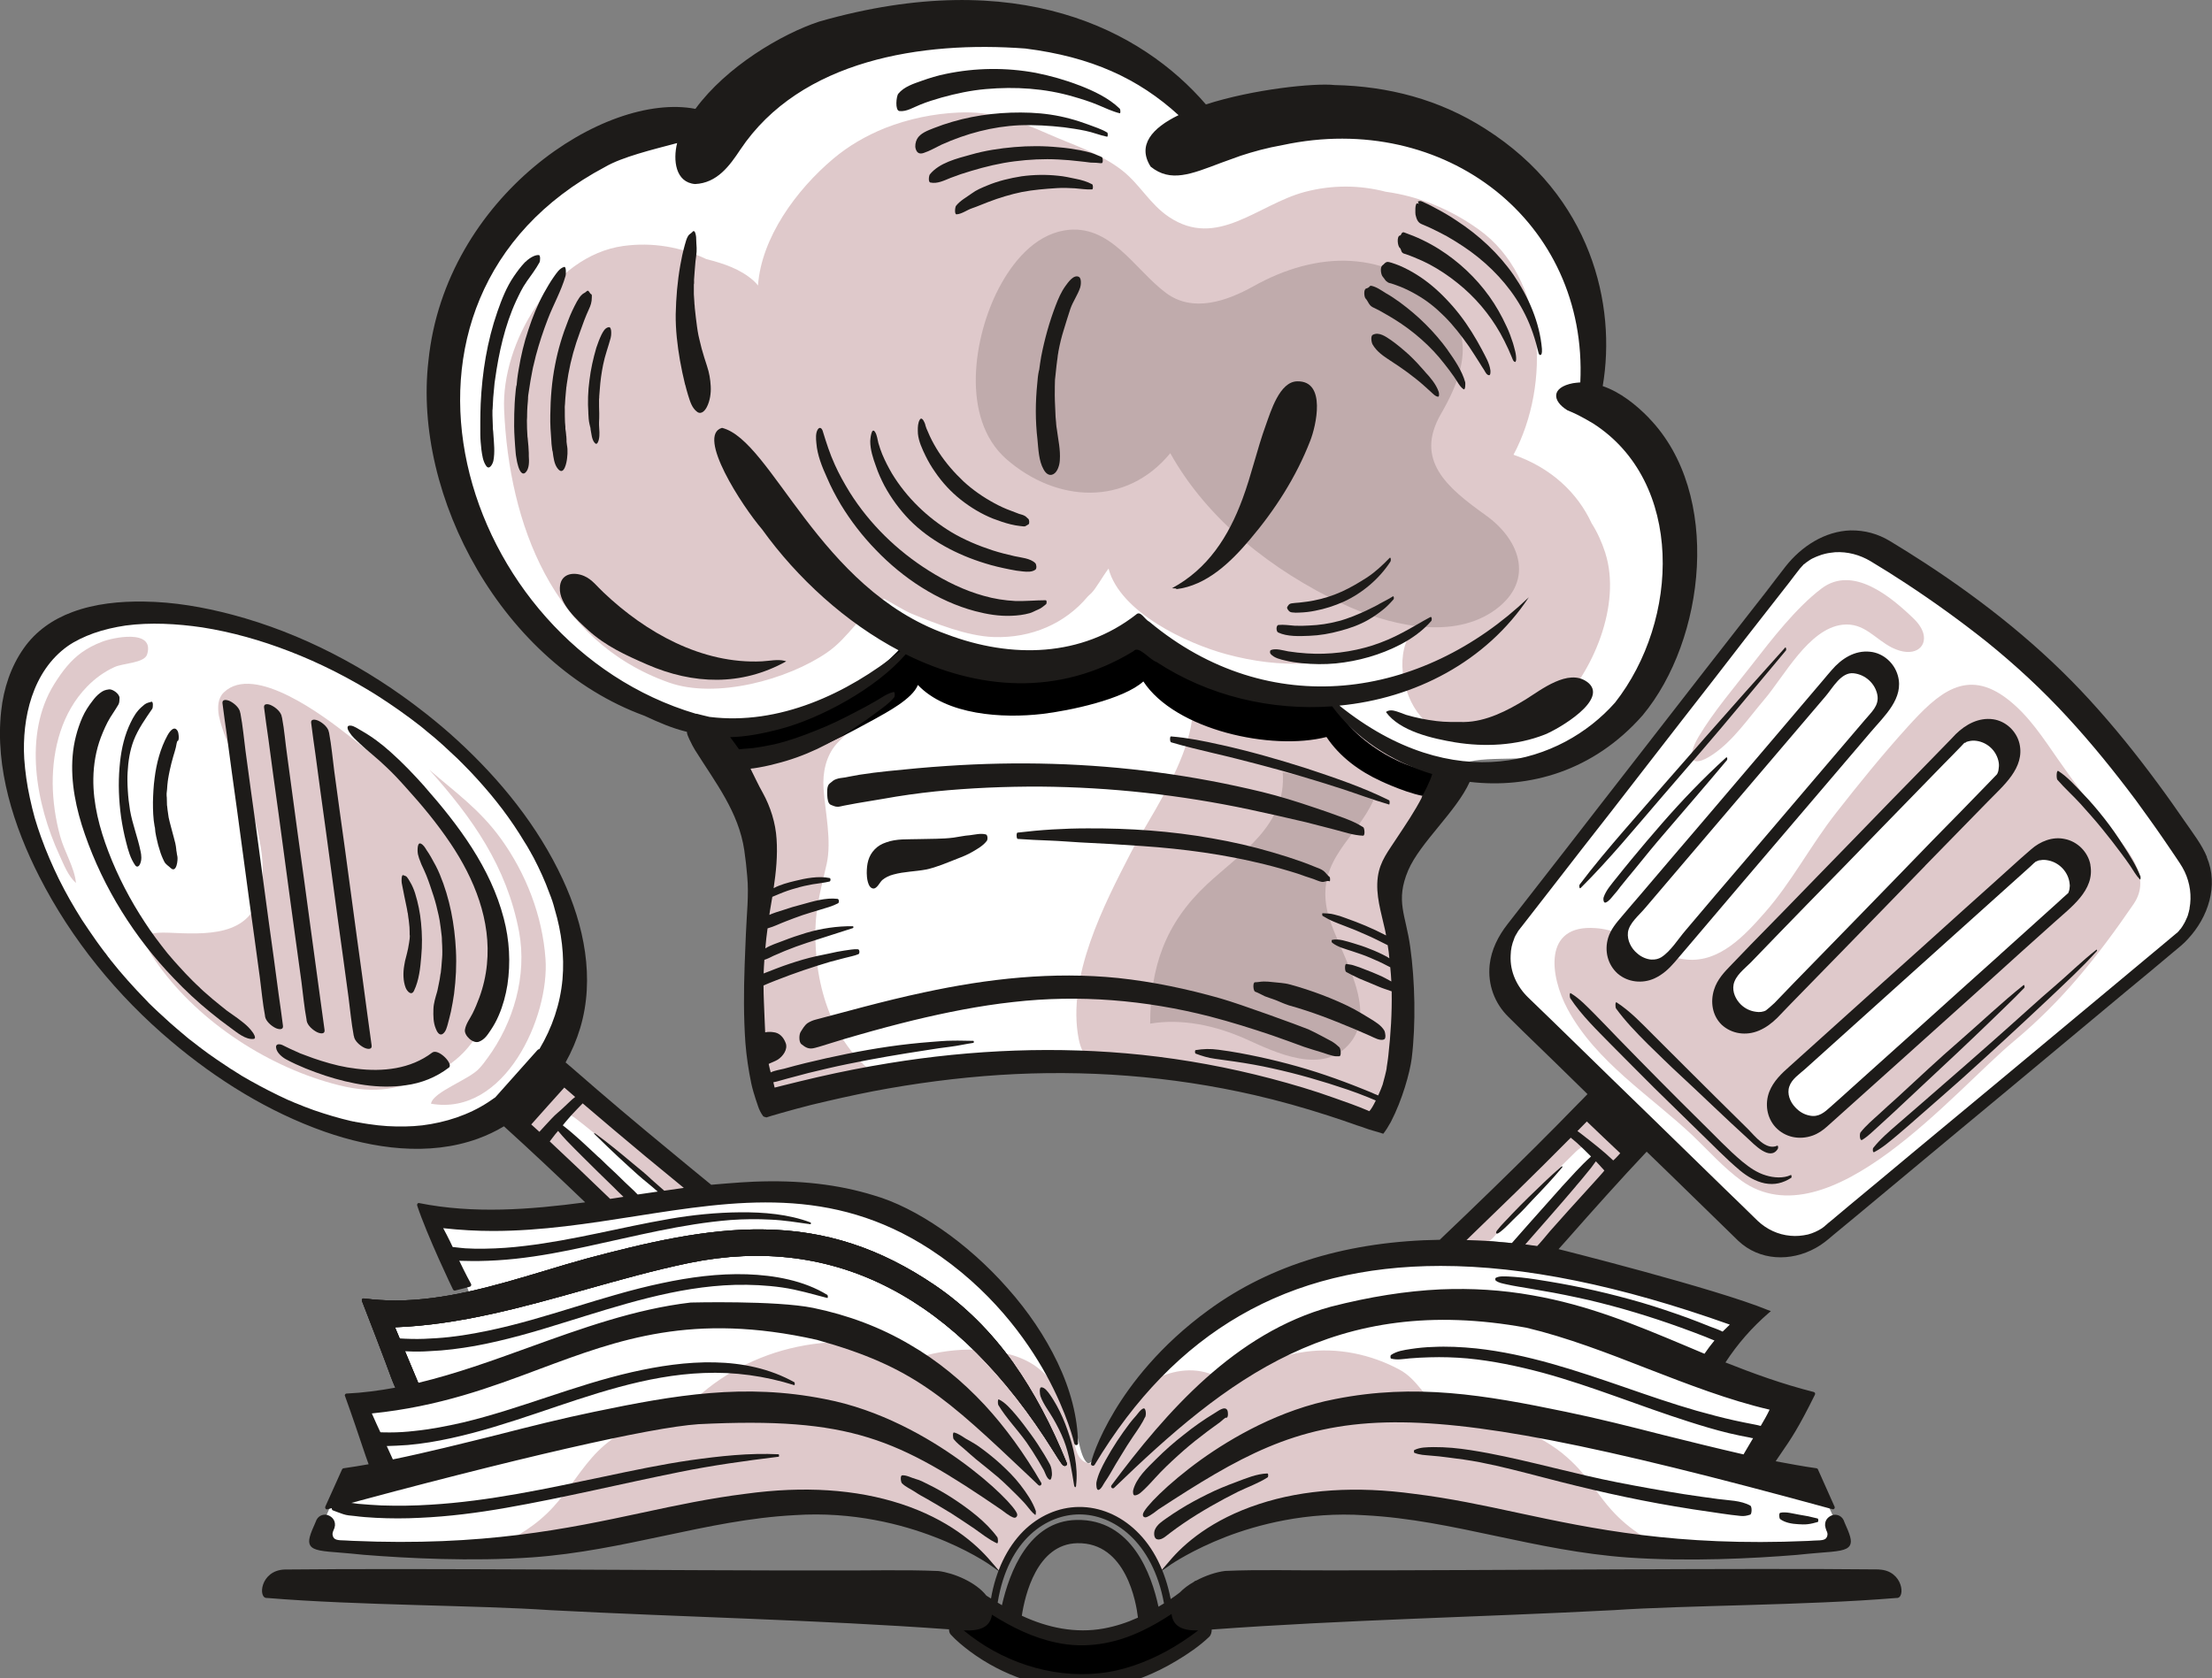 <?xml version="1.0" encoding="UTF-8"?>
<svg width="46.8mm" height="35.515mm" version="1.1" viewBox="0 0 46.8 35.515" xml:space="preserve" xmlns="http://www.w3.org/2000/svg">
 <rect x="0" y="0" width="46.8" height="35.515" fill="#808080" stroke="none"/>
 <defs>
  <clipPath id="clipPath146">
   <path d="m20.426 22h23.574v19h-23.574z"/>
  </clipPath>
  <clipPath id="clipPath148">
   <path d="m40 43h7v2.746h-7z"/>
  </clipPath>
  <clipPath id="clipPath150">
   <path d="m43 21h24.793v22h-24.793z"/>
  </clipPath>
  <clipPath id="clipPath152">
   <path d="m26 42h35v3.746h-35z"/>
  </clipPath>
  <clipPath id="clipPath154">
   <path d="m51 21h16.793v16h-16.793z"/>
  </clipPath>
  <clipPath id="clipPath156">
   <path d="m20.426 23h15.574v13h-15.574z"/>
  </clipPath>
 </defs>
 <g transform="translate(-20.545 -10.231)">
  
  
   <g fill="#fff">
    <path d="m35.145 35.535c-0.52 0.078-1.035 0.156-1.559 0.234-0.434 0.062-2.332-2.094-2.43-2.027-1.582 1.09-3.195 0.496-4.785-0.227-1.141-0.52-2.07-1.305-2.957-2.184-0.586-0.586-1.047-1.25-1.504-1.93-0.227-0.336-0.41-0.711-0.562-1.086-0.297-0.742-0.465-1.535-0.496-2.336-0.043-1.066 0.238-1.852 1.16-2.453 0.527-0.348 1.059-0.297 1.652-0.324 0.75-0.035 1.496 0.137 2.203 0.359 1.57 0.5 2.93 1.254 4.176 2.328 0.773 0.672 1.457 1.457 1.957 2.352 0.254 0.445 0.336 0.859 0.465 1.344 0.219 0.801 0.289 1.648 0.109 2.465-0.047 0.219-0.398 0.625-0.332 0.793 0.047 0.121 0.809 0.668 0.977 0.809 0.73 0.609 1.488 1.156 2.125 1.852-0.066 0.008-0.133 0.02-0.199 0.031" clip-path="url(#clipPath156)"/>
    <path d="m36.301 36.781c0 0.004 0.004 0.008 0.008 0.008-0.008-0.004-0.012-0.008-0.012-0.008h0.004"/>
    <path d="m36.512 38.23c0.004 0 0.004 0 0.008 0.004-0.004-0.004-0.004-0.004-0.008-0.004"/>
    <path d="m65.961 30.664c-1.73 1.543-3.586 2.981-5.363 4.496-0.707 0.605-1.516 1.738-2.551 1.422-0.609-0.188-1-0.836-1.469-1.234-0.438-0.371-0.941-0.676-1.355-1.039-0.016 0.012-0.031 0.023-0.047 0.035-0.438 0.363-0.82 0.91-1.188 1.359-0.25 0.309-0.5 0.613-0.75 0.922l-0.422-0.059-0.102-0.008c-0.059-0.008-0.121-0.016-0.184-0.02-0.125-0.016-0.254-0.023-0.383-0.035-0.016 0-0.027 0-0.043-0.004l-0.609-0.027h-0.082c0.473-0.473 0.934-0.957 1.387-1.445 0.035-0.035 0.121-0.121 0.238-0.234 0.328-0.324 0.883-0.871 1.125-1.172 0.023-0.031 0.043-0.059 0.059-0.082l0.004-0.004c0.039-0.059 0.059-0.102 0.051-0.121-0.25-0.594-1.039-0.926-1.445-1.426-1.227-1.492 0.457-3.027 1.352-4.223 0.672-0.891 1.273-1.82 2-2.668 0.633-0.742 1.129-1.547 1.711-2.316 0.348-0.457 0.895-1.062 1.445-1.219 1.152-0.328 2.637 1.301 3.398 1.996 0.922 0.84 1.75 1.785 2.644 2.668 0.566 0.555 1.234 1.133 1.52 1.898 0.414 1.09-0.145 1.832-0.941 2.539" clip-path="url(#clipPath154)"/>
   </g>
   <g fill="#dfc9cb">
    <path d="m35.133 35.359c-0.102-0.113-0.207-0.227-0.316-0.332-0.297-0.293-0.621-0.57-0.918-0.855-0.273-0.266-0.621-0.473-0.941-0.695-0.047-0.035-0.094-0.07-0.141-0.102-0.09-0.07-0.176-0.141-0.258-0.215-0.051-0.051-0.102-0.102-0.148-0.156-0.02 0.016-0.039 0.031-0.055 0.047-0.016 0.016-0.031 0.027-0.047 0.043-0.246 0.238-0.453 0.531-0.734 0.738-0.02 0.016-0.039 0.031-0.062 0.047-0.027 0.016-0.055 0.035-0.086 0.051 0.062 0.062 0.129 0.125 0.195 0.188 0.016 0.016 0.031 0.027 0.047 0.043 0.012 0.012 0.023 0.02 0.031 0.031 0.051 0.047 0.098 0.09 0.148 0.137 0.07 0.062 0.141 0.129 0.211 0.191 0.051 0.051 0.105 0.098 0.16 0.148 0.355 0.32 0.719 0.641 1.07 0.957 0.043 0.035 0.086 0.074 0.129 0.113 0.039-0.02 0.324-0.109 0.387-0.137 0-0.008-0.902-0.902-1.262-1.27-0.07-0.074-0.148-0.152-0.172-0.254-0.027-0.102 0.02-0.23 0.121-0.258 0.082-0.02 0.168 0.031 0.238 0.086 0.297 0.219 1.906 1.57 1.934 1.586 0.02 0.008 0.039 0.016 0.062 0.02 0.09 0.023 0.191-0.004 0.363-0.078 0.023-0.012 0.051-0.023 0.078-0.035-0.012-0.012-0.023-0.027-0.035-0.039"/>
    <path d="m54.227 33.535c0.012 0.004 0.023 0.012 0.035 0.016-0.008 0-0.02-0.004-0.039-0.012-0.012-0.008-0.027-0.016-0.043-0.027 0.016 0.004 0.031 0.012 0.047 0.023"/>
    <path d="m54.27 33.555c-0.004 0-0.008 0-0.008-0.004 0.004 0.004 0.008 0.004 0.008 0.004"/>
    <path d="m55.207 34.477c-0.008 0.207-0.555 0.73-0.699 0.883-0.395 0.41-0.781 0.812-1.184 1.219-0.016 0.016-0.035 0.035-0.055 0.051-0.039 0.039-0.059 0.027-0.031-0.004l-0.422-0.059-0.102-0.008c0.48-0.562 0.977-1.105 1.438-1.68 0.039-0.051 0.082-0.102 0.102-0.164s0.012-0.137-0.031-0.18c-0.051-0.051-0.133-0.055-0.199-0.031-0.062 0.027-0.117 0.078-0.168 0.129-0.363 0.355-0.723 0.727-1.074 1.098-0.176 0.184-0.352 0.367-0.523 0.551-0.062 0.066-0.148 0.199-0.238 0.223-0.086 0.023-0.227-0.008-0.316-0.004-0.156 0.008-0.32-0.016-0.473-0.035 0.031-0.133 0.789-0.746 1.012-0.949 0.102-0.094 0.488-0.488 0.578-0.59 0.223-0.246 0.855-0.914 0.945-1.008 0.102-0.109 0.207-0.215 0.324-0.301 0.125-0.094 0.203-0.051 0.316 0.023 0.102 0.066 0.203 0.137 0.301 0.211 0.172 0.133 0.371 0.293 0.469 0.492 0.023 0.047 0.031 0.09 0.031 0.133"/>
    <path d="m22.273 24.039c-0.23 0.168-0.402 0.383-0.582 0.672-0.66 1.062-0.387 2.535 0.113 3.621 0.094 0.203 0.18 0.434 0.348 0.586-0.027-0.32-0.25-0.672-0.336-0.996-0.098-0.359-0.152-0.734-0.156-1.105-0.004-0.742 0.195-1.508 0.727-2.055 0.168-0.172 0.363-0.316 0.582-0.414 0.172-0.082 0.629-0.082 0.688-0.266 0.172-0.555-0.746-0.355-0.961-0.266-0.164 0.062-0.301 0.137-0.422 0.223"/>
    <path d="m61.238 23.637c-0.027-0.098-0.094-0.207-0.203-0.312-0.477-0.461-1.285-1.141-1.949-0.641-0.543 0.41-1.059 1.082-1.473 1.613-0.379 0.488-0.812 0.992-1.129 1.523-0.258 0.434-0.184 0.707 0.305 0.375 0.43-0.293 0.746-0.762 1.078-1.152 0.422-0.492 0.941-1.504 1.656-1.59 0.461-0.055 0.688 0.301 1.051 0.484 0.449 0.223 0.746 0.008 0.664-0.301"/>
    <path d="m63.262 30.254c-0.883 0.73-1.715 1.504-2.543 2.297-0.43 0.41-0.848 0.82-1.289 1.219-0.195 0.176-0.434 0.332-0.695 0.332-0.207 0-0.414-0.109-0.52-0.285-0.141-0.234-0.043-0.5 0.094-0.711 0.227-0.336 5.262-4.785 5.57-4.863 0.242-0.059 0.535 0.086 0.66 0.309 0.129 0.234-0.082 0.586-0.223 0.77-0.172 0.227-0.398 0.406-0.617 0.582-0.148 0.113-0.293 0.234-0.438 0.352zm-6.215 1.023c0.043-0.363 0.285-0.66 0.559-0.879 0.285-0.227 0.492-0.488 0.73-0.77 0.539-0.633 1.113-1.234 1.723-1.797 0.477-0.441 0.867-0.922 1.277-1.414 0.262-0.312 0.742-0.805 1.195-0.754 0.469 0.051 0.562 0.32 0.492 0.629-0.055 0.242-0.246 0.383-0.398 0.574-0.656 0.836-1.434 1.562-2.176 2.32-0.332 0.34-0.613 0.734-0.902 1.105-0.328 0.422-0.773 0.77-1.18 1.113-0.199 0.168-0.449 0.387-0.707 0.445-0.414 0.09-0.664-0.168-0.613-0.574zm8.133-3.523c-0.379-0.457-0.746-0.957-1.09-1.449-0.316-0.453-0.613-0.918-1.055-1.266-0.883-0.695-1.492-0.129-2.129 0.574-0.527 0.582-1.031 1.203-1.516 1.824-0.535 0.68-0.934 1.457-1.508 2.109-0.422 0.48-0.953 1.059-1.652 0.992-0.094-0.008-0.184-0.027-0.273-0.051-0.254 0.223-0.547 0.387-0.836 0.32-0.398-0.094-0.391-0.465-0.281-0.805-0.172-0.066-0.348-0.117-0.535-0.129-1.125-0.086-0.965 1.02-0.598 1.707 0.605 1.129 1.75 1.832 2.656 2.688 0.324 0.309 0.648 0.676 1.02 0.945 0 0 0.004 0 0.004 0.004 1.859 1.328 4.523-1.922 5.769-2.953 1.027-0.855 1.777-1.801 2.531-2.902 0.402-0.59-0.148-1.168-0.508-1.609"/>
    <path d="m25.18 25.391c0.059 0.309 0.23 0.652 0.301 0.836 0.285 0.789 0.719 1.875 0.605 2.727-0.137 1.043-0.996 1.062-1.875 1.02-0.707-0.035-0.746 0.078-0.312 0.684 0.883 1.227 2.363 2.176 3.812 2.539 0.781 0.195 1.309 0.09 2.019-0.25 1.359-0.645 1.449-2.262 1.164-3.566-0.316-1.438-1.879-2.731-2.981-3.59-0.496-0.387-1.988-1.531-2.633-0.906-0.125 0.121-0.137 0.305-0.102 0.508"/>
   </g>
   <g fill="#1d1b19">
    <path d="m53.59 34.945c-0.199 0.238-0.414 0.465-0.629 0.688-0.105 0.113-0.207 0.227-0.32 0.332-0.117 0.109-0.227 0.238-0.355 0.336-0.016 0.012-0.059 0.047-0.078 0.035-0.023-0.016 0-0.051 0.012-0.066 0.094-0.125 0.215-0.234 0.32-0.352 0.109-0.117 0.227-0.23 0.34-0.344 0.227-0.219 0.453-0.441 0.691-0.648 0.027-0.023 0.043-0.008 0.02 0.02"/>
    <path d="m64.406 28.922h0.004c0-0.008-0.004-0.004-0.004 0"/>
    <path d="m63.613 28.469h-0.004c-0.012 0.012-0.004 0.004 0.004 0"/>
    <path d="m62.859 30.434c-0.559 0.5-1.117 1.004-1.672 1.504-0.488 0.438-0.973 0.875-1.457 1.309-0.152 0.137-0.301 0.273-0.453 0.406-0.129 0.117-0.254 0.227-0.441 0.188-0.125-0.023-0.227-0.086-0.312-0.18-0.105-0.109-0.176-0.285-0.121-0.438 0.051-0.156 0.215-0.262 0.332-0.367 0.441-0.395 0.879-0.793 1.32-1.188 0.559-0.504 1.117-1.004 1.676-1.508 0.461-0.414 0.926-0.832 1.387-1.246 0.129-0.117 0.258-0.234 0.387-0.348 0.027-0.023 0.051-0.051 0.078-0.074 0.004 0 0.004-0.004 0.008-0.004l0.016-0.016c0.023-0.02 0.016-0.012 0.008-0.004 0.004-0.004 0.004-0.004 0.008-0.004 0.012-0.008 0.027-0.012 0.039-0.016 0.004-0.004 0.012-0.004 0.016-0.008 0.012 0 0.023-0.004 0.035-0.004 0.059-0.012 0.109-0.008 0.168 0.004 0.242 0.047 0.434 0.258 0.453 0.504 0.004 0.02 0.004 0.039 0 0.062 0 0.02-0.008 0.066-0.012 0.074 0 0-0.012 0.031-0.016 0.047-0.004 0-0.004 0.004-0.004 0.004-0.004 0.004-0.008 0.008-0.004 0.008h-0.004c-0.07 0.062-0.141 0.125-0.211 0.191-0.406 0.367-0.816 0.734-1.223 1.102zm-3.777 3.391c-0.012 0.004-0.008 0.004 0 0zm4.539-5.359c0.016-0.012 0.035-0.016 0 0zm0.691 0.66 0.004-0.004s-0.004 0-0.004 0.004zm-0.012 0.012m0.473-0.605c-0.051-0.273-0.277-0.496-0.547-0.547-0.254-0.055-0.516 0.051-0.707 0.219-0.074 0.062-0.145 0.129-0.219 0.191-0.414 0.375-0.828 0.746-1.242 1.117-0.574 0.52-1.148 1.035-1.723 1.551-0.496 0.445-0.992 0.895-1.488 1.34-0.141 0.129-0.285 0.258-0.43 0.387-0.176 0.156-0.348 0.316-0.438 0.543-0.098 0.254-0.055 0.551 0.133 0.754 0.203 0.215 0.504 0.273 0.781 0.176 0.121-0.043 0.227-0.117 0.32-0.203 0.102-0.09 0.203-0.18 0.301-0.27 0.445-0.398 0.891-0.801 1.336-1.199 0.578-0.52 1.156-1.039 1.734-1.559 0.469-0.426 0.938-0.848 1.41-1.27 0.355-0.324 0.879-0.688 0.777-1.23"/>
    <path d="m55.703 30.512m-0.211 0.027c-0.109-0.004-0.227-0.059-0.305-0.129-0.129-0.105-0.219-0.277-0.199-0.449 0.027-0.195 0.238-0.363 0.359-0.508 0.383-0.449 0.766-0.898 1.148-1.348 0.484-0.57 0.973-1.141 1.461-1.715 0.402-0.473 0.809-0.949 1.215-1.426 0.148-0.172 0.328-0.516 0.594-0.484 0.246 0.027 0.453 0.215 0.5 0.457 0.043 0.23-0.133 0.371-0.262 0.527-0.355 0.418-0.711 0.832-1.066 1.25-0.484 0.57-0.973 1.141-1.457 1.711-0.426 0.496-0.852 0.996-1.273 1.496-0.156 0.18-0.312 0.441-0.516 0.57-0.059 0.035-0.129 0.051-0.199 0.047zm0.734-0.238c0.383-0.449 0.766-0.902 1.148-1.352 0.504-0.59 1.008-1.184 1.512-1.773 0.414-0.488 0.828-0.973 1.242-1.457 0.281-0.332 0.707-0.711 0.57-1.191-0.074-0.266-0.309-0.477-0.586-0.504-0.328-0.035-0.609 0.148-0.816 0.391-0.059 0.066-0.117 0.137-0.176 0.207-0.355 0.418-0.711 0.836-1.066 1.254-0.5 0.586-1 1.172-1.5 1.762-0.438 0.512-0.875 1.023-1.309 1.535-0.129 0.148-0.258 0.301-0.387 0.453-0.117 0.137-0.234 0.273-0.289 0.453-0.082 0.273-0.012 0.566 0.203 0.758 0.215 0.184 0.52 0.215 0.773 0.102 0.172-0.078 0.309-0.203 0.43-0.344 0.082-0.098 0.164-0.195 0.25-0.293"/>
    <path d="m57.91 31.613c-0.062 0.035-0.141 0.043-0.211 0.031-0.125-0.016-0.227-0.066-0.316-0.148-0.113-0.109-0.191-0.27-0.16-0.43 0.039-0.191 0.23-0.332 0.359-0.461 0.406-0.422 0.812-0.84 1.219-1.258 0.523-0.535 1.047-1.07 1.566-1.609 0.434-0.445 0.867-0.891 1.301-1.336 0.121-0.121 0.242-0.246 0.363-0.371 0.023-0.023 0.047-0.047 0.07-0.074 0.004 0 0.004 0 0.004-0.004 0.004 0 0.008 0 0.008-0.004 0.012 0 0.035 0.004 0.02-0.008 0 0 0-0.004 0.004-0.004 0.012-0.004 0.023-0.008 0.035-0.012 0.004-0.004 0.012-0.004 0.016-0.004 0.055-0.016 0.113-0.02 0.168-0.012 0.242 0.031 0.438 0.219 0.477 0.461 0.008 0.051 0.004 0.098-0.004 0.148-0.008 0.047-0.004 0.027-0.016 0.062 0 0.004-0.004 0.012-0.008 0.02-0.004 0.008-0.008 0.016-0.012 0.02 0 0.004-0.004 0.004-0.004 0.004-0.074 0.078-0.148 0.152-0.219 0.227-0.379 0.391-0.758 0.781-1.141 1.168-0.516 0.535-1.035 1.066-1.555 1.602-0.457 0.469-0.91 0.934-1.367 1.402-0.141 0.145-0.277 0.289-0.418 0.434-0.047 0.047-0.168 0.148-0.18 0.156zm4.891-5c0.008-0.008 0.027-0.023 0 0zm-1.527 1.941c0.441-0.453 0.883-0.902 1.324-1.355 0.324-0.336 0.797-0.715 0.672-1.238-0.066-0.262-0.289-0.469-0.555-0.508-0.305-0.043-0.582 0.109-0.793 0.316-0.062 0.066-0.125 0.133-0.191 0.199-0.383 0.395-0.766 0.785-1.152 1.18-0.535 0.555-1.074 1.105-1.609 1.656-0.461 0.477-0.922 0.949-1.387 1.422-0.133 0.141-0.27 0.281-0.402 0.418-0.152 0.156-0.305 0.316-0.371 0.531-0.082 0.258-0.039 0.547 0.16 0.742 0.215 0.199 0.523 0.238 0.789 0.125 0.148-0.062 0.277-0.16 0.391-0.273 0.09-0.094 0.18-0.188 0.27-0.281 0.414-0.422 0.828-0.848 1.242-1.273 0.539-0.555 1.078-1.105 1.613-1.66"/>
    <path d="m63.359 31.078c-0.465 0.371-0.898 0.785-1.348 1.176-0.453 0.391-0.891 0.805-1.332 1.211-0.129 0.113-0.254 0.23-0.383 0.348-0.133 0.121-0.273 0.238-0.387 0.383-0.023 0.027-0.023 0.195 0.039 0.156 0.121-0.074 0.227-0.184 0.332-0.277 0.109-0.098 0.219-0.203 0.328-0.301 0.227-0.211 0.453-0.422 0.676-0.633 0.445-0.414 0.891-0.832 1.328-1.254 0.254-0.25 0.516-0.492 0.762-0.75 0.012-0.012 0.004-0.07-0.016-0.059"/>
    <path d="m64.902 30.328c-0.32 0.25-0.613 0.543-0.922 0.805-0.312 0.266-0.609 0.543-0.914 0.812-0.613 0.547-1.23 1.086-1.852 1.625-0.176 0.152-0.348 0.301-0.523 0.453-0.18 0.156-0.363 0.312-0.512 0.5-0.016 0.016-0.016 0.109 0.02 0.09 0.18-0.094 0.332-0.23 0.484-0.355 0.16-0.133 0.316-0.273 0.473-0.41 0.301-0.262 0.602-0.527 0.902-0.793 0.617-0.555 1.23-1.121 1.836-1.691 0.344-0.328 0.699-0.652 1.016-1.008 0.004-0.004 0.004-0.031-0.008-0.027"/>
    <path d="m57.066 26.262c-0.484 0.438-0.938 0.914-1.367 1.406-0.215 0.246-0.426 0.496-0.633 0.746-0.109 0.133-0.215 0.262-0.32 0.395-0.102 0.129-0.223 0.262-0.273 0.414-0.012 0.031-0.004 0.125 0.043 0.109 0.066-0.023 0.125-0.105 0.168-0.156 0.055-0.059 0.102-0.121 0.148-0.184 0.102-0.125 0.199-0.246 0.301-0.367 0.211-0.262 0.422-0.52 0.641-0.773 0.438-0.512 0.879-1.02 1.309-1.535 0.012-0.016 0.008-0.074-0.016-0.055"/>
    <path d="m58.312 23.938c-1.152 1.277-2.281 2.57-3.41 3.871-0.32 0.371-0.641 0.75-0.938 1.145-0.012 0.02-0.004 0.098 0.023 0.07 0.609-0.605 1.152-1.27 1.711-1.918 0.566-0.656 1.137-1.312 1.688-1.977 0.312-0.379 0.633-0.754 0.945-1.133 0.012-0.016 0-0.082-0.02-0.059"/>
    <path d="m58.434 35.098c-0.156 0.074-0.363 0.059-0.527 0.008-0.188-0.055-0.348-0.168-0.496-0.289-0.305-0.254-0.578-0.551-0.863-0.828-0.598-0.59-1.188-1.188-1.777-1.793-0.16-0.164-0.316-0.332-0.48-0.496-0.156-0.156-0.32-0.332-0.512-0.449-0.031-0.023-0.023 0.09-0.012 0.105 0.242 0.367 0.57 0.68 0.875 0.992 0.301 0.305 0.602 0.605 0.902 0.906 0.309 0.301 0.617 0.605 0.926 0.906 0.293 0.281 0.578 0.582 0.891 0.844 0.152 0.125 0.328 0.23 0.523 0.27 0.207 0.039 0.383-0.004 0.559-0.117 0.012-0.008 0.008-0.066-0.008-0.059"/>
    <path d="m58.148 34.477c-0.238 0.109-0.473-0.203-0.617-0.348-0.227-0.223-0.453-0.449-0.684-0.676-0.445-0.438-0.887-0.887-1.332-1.328-0.242-0.242-0.477-0.492-0.766-0.68-0.035-0.023-0.027 0.105-0.016 0.125 0.199 0.273 0.43 0.512 0.672 0.754 0.23 0.223 0.457 0.449 0.691 0.664 0.477 0.441 0.941 0.895 1.422 1.332 0.133 0.121 0.477 0.496 0.641 0.223 0.008-0.008 0.012-0.074-0.012-0.066"/>
    <path d="m65.832 28.781c-0.086-0.223-0.223-0.441-0.352-0.641-0.129-0.203-0.266-0.402-0.418-0.594-0.145-0.184-0.293-0.359-0.457-0.527-0.156-0.164-0.316-0.344-0.508-0.469-0.047-0.035-0.047 0.156-0.023 0.184 0.152 0.176 0.332 0.336 0.492 0.512 0.152 0.172 0.309 0.344 0.453 0.523 0.141 0.172 0.277 0.348 0.41 0.527 0.062 0.086 0.129 0.172 0.188 0.262 0.062 0.094 0.121 0.199 0.199 0.281 0.02 0.027 0.02-0.051 0.016-0.059"/>
   </g>
   <path d="m49.629 34.016c0.277-0.141 0.34-0.672 0.395-0.918 0.137-0.617 0.215-1.203 0.152-1.836-0.086-0.824-0.312-1.715-0.152-2.516 0.117-0.59 0.574-1.699 1.027-2.117 0.531-0.484 1.355-0.262 2.086-0.395 2.227-0.414 3.277-3.367 2.809-5.402-0.23-1.008-1.129-1.402-1.48-2.258-0.344-0.836-0.105-1.883-0.551-2.773-0.609-1.215-1.652-2.207-2.859-2.82-1.477-0.746-2.652-0.578-4.207-0.406-1.184 0.129-1.926-1.117-3.039-1.52-2.289-0.836-4.309-0.531-6.488 0.383-0.59 0.246-0.965 0.656-1.496 0.945-1.277 0.688-2.883 0.32-3.953 1.395-0.957 0.961-1.617 2.234-1.891 3.559-0.336 1.617 0.062 3.305 0.832 4.738 0.805 1.492 1.805 2.293 3.289 3.062 0.293 0.152 0.762 0.352 1 0.559 0.938 0.812 1.383 1.992 1.508 3.203 0.062 0.625 0.023 1.125-0.137 1.707-0.199 0.73-0.051 1.598 0.031 2.336 0.02 0.148 0.266 0.691 0.41 0.727 0.305 0.078 0.996-0.273 1.336-0.344 0.508-0.102 2.922-0.523 3.613-0.555 1.445-0.066 2.953 0.023 4.367 0.305 0.812 0.164 1.578 0.422 2.363 0.68 0.207 0.07 0.41 0.148 0.617 0.219 0.086 0.027 0.188 0.082 0.277 0.078 0.051 0 0.098-0.012 0.141-0.035" fill="#fff"/>
   <g fill="#1d1b19">
    <path d="m29.391 28.324c-0.027-0.102 0.016 0.055 0.02 0.07 0.016 0.047 0.031 0.086 0.051 0.133 0.035 0.074 0.07 0.148 0.102 0.227 0.059 0.145 0.105 0.293 0.156 0.445 0.039 0.121 0.074 0.258 0.105 0.402 0.008 0.039 0.016 0.078 0.023 0.117 0.02 0.098-0.012-0.062 0.004 0.031 0.012 0.078 0.023 0.156 0.031 0.234 0.004 0.039 0.012 0.082 0.012 0.121-0.004-0.113 0 0.02 0 0.043 0.004 0.066 0.008 0.133 0.008 0.203v0.059c-0.004 0.047-0.004 0.039 0-0.023 0.004 0.031-0.004 0.078-0.004 0.113-0.004 0.066-0.012 0.137-0.016 0.203-0.004 0.039-0.008 0.074-0.012 0.113-0.008 0.047-0.004 0.039 0-0.016 0 0.02-0.004 0.035-0.008 0.055-0.008 0.066-0.02 0.137-0.035 0.203-0.008 0.035-0.016 0.074-0.023 0.113-0.004 0.016-0.008 0.035-0.012 0.055 0.008-0.043 0.008-0.047 0-0.004-0.035 0.121-0.074 0.242-0.078 0.367-0.004 0.141-0.004 0.285 0.051 0.414 0.02 0.055 0.074 0.164 0.152 0.105 0.062-0.047 0.082-0.137 0.102-0.207 0.023-0.09 0.047-0.176 0.066-0.262 0.027-0.125 0.047-0.25 0.066-0.375 0.039-0.309 0.055-0.613 0.039-0.922-0.027-0.547-0.129-1.094-0.34-1.602-0.051-0.125-0.117-0.246-0.184-0.363-0.031-0.055-0.062-0.105-0.098-0.156-0.031-0.051-0.066-0.113-0.125-0.137-0.082-0.031-0.066 0.199-0.055 0.238"/>
    <path d="m29.043 28.91c0.035 0.188 0.074 0.371 0.113 0.559 0 0.012 0.02 0.117 0.016 0.082 0.004 0.031 0.008 0.062 0.012 0.094 0.008 0.043 0.012 0.082 0.016 0.125 0.004 0.016 0.012 0.145 0.008 0.059 0 0.043 0.004 0.082 0.004 0.125v0.059-0.004c0.012 0.047-0.008 0.137-0.012 0.176-0.012 0.078-0.027 0.156-0.047 0.234 0.016-0.07-0.012 0.051-0.016 0.062-0.016 0.059-0.031 0.117-0.039 0.18-0.027 0.152-0.027 0.332 0.031 0.477 0.031 0.074 0.121 0.176 0.176 0.059 0.105-0.219 0.133-0.48 0.152-0.719 0.023-0.238 0.02-0.48-0.004-0.719-0.02-0.211-0.062-0.418-0.125-0.621-0.027-0.086-0.062-0.168-0.109-0.246-0.02-0.035-0.039-0.07-0.066-0.102-0.023-0.023-0.043-0.023-0.07-0.035-0.051-0.031-0.043 0.137-0.039 0.156"/>
    <path d="m24.273 25.906c0.082 0.055 0.051-0.164 0.035-0.195-0.07-0.141-0.172-0.004-0.219 0.082-0.152 0.277-0.234 0.594-0.273 0.906-0.023 0.168-0.031 0.34-0.035 0.508 0 0.168 0.004 0.348 0.035 0.512 0.008 0.043 0.008 0.039 0.004-0.008 0.004 0.043 0.008 0.086 0.012 0.129 0.008 0.059 0.023 0.117 0.035 0.172 0.016 0.07 0.031 0.137 0.055 0.203 0.023 0.086 0.059 0.172 0.098 0.25 0.035 0.066 0.09 0.09 0.137 0.137 0.125 0.117 0.156-0.18 0.141-0.246-0.008-0.031-0.012-0.062-0.016-0.094-0.012-0.074 0 0.039-0.008-0.059-0.008-0.082-0.027-0.164-0.051-0.246-0.027-0.105-0.059-0.215-0.086-0.324-0.008-0.031-0.008-0.035-0.004-0.012 0.012 0.043 0.004 0.02-0.016-0.074-0.016-0.062 0.004 0.023-0.004-0.016-0.008-0.051-0.016-0.105-0.023-0.16-0.004-0.023-0.004-0.047-0.008-0.074 0-0.012-0.004-0.027-0.004-0.043 0.004 0.039 0.004 0.047 0 0.02 0-0.055-0.004-0.109-0.004-0.164-0.004-0.023-0.004-0.047-0.004-0.074 0-0.039-0.004 0.059 0-0.012 0.008-0.059 0.012-0.117 0.016-0.18 0.004-0.012 0.012-0.121 0.008-0.078-0.004 0.031 0.008-0.043 0.008-0.051 0.012-0.062 0.02-0.121 0.035-0.184 0.02-0.098 0.047-0.195 0.074-0.293 0.02-0.062 0.039-0.129 0.055-0.191 0.012-0.051 0.016-0.117 0.043-0.156-0.008 0-0.02 0.004-0.027 0.008-0.008-0.012-0.012-0.027-0.016-0.039 0-0.027 0.004-0.055 0.004-0.078-0.027 0.02-0.027 0.105 0.004 0.125"/>
    <path d="m23.75 25.082c-0.059 0.016-0.098 0.023-0.148 0.059-0.047 0.039-0.094 0.078-0.133 0.125-0.09 0.105-0.148 0.227-0.203 0.352-0.113 0.266-0.168 0.555-0.191 0.844-0.031 0.348-0.016 0.707 0.031 1.055 0.027 0.184 0.062 0.363 0.109 0.543 0.043 0.172 0.09 0.34 0.191 0.484 0.043 0.059 0.09 0.008 0.105-0.035 0.035-0.082 0.027-0.18 0.008-0.262-0.059-0.293-0.172-0.574-0.223-0.867-0.023-0.141-0.039-0.281-0.047-0.422-0.004-0.07-0.008-0.141-0.008-0.211 0-0.074 0-0.105 0.004-0.172 0.012-0.23 0.047-0.461 0.129-0.676 0.094-0.242 0.25-0.461 0.395-0.672 0.012-0.02 0.023-0.156-0.02-0.145"/>
   </g>
   <path d="m57.543 38.059c-0.234 0.297-0.617 0.773-0.848 1.07 0.566 0.254 1.133 0.508 1.699 0.762-0.305 0.555-1.191 1.562-0.008 1.594 0.523 0.02 0.574 0.055 0.785 0.488 0.191 0.41 0.387 0.859 0.301 0.859-1.406 0.457-3.383 0.348-4.777 0.121-3.266-0.609-6.957-1.961-9.668 0.617-0.488-1.754-2.812-1.73-3.277-0.02-0.699-0.797-2.887-1.781-5.519-1.344-4.434 0.555-5.742 1.258-9.07 0.723 0.52-1.105 0.301-0.68 0.578-1.363 0.141-0.047 1.062-0.031 1-0.105-0.016-0.125-0.488-1.137-0.668-1.547 0.363-0.09 0.727-0.18 1.09-0.27-0.176-0.555-0.355-1.105-0.531-1.66 0.676-0.012 1.305 0.059 1.957-0.113-0.258-0.664-0.492-1.168-0.75-1.828 3.625 0.488 6.012-1.629 9.57-0.062 1.398 0.457 3.062 2.078 3.731 3.852 0.207 0.617 0.234 1.234 0.418 1.363 0.129 0.043 0.336-0.5 0.383-0.535 0.609-1.215 1.227-1.68 2.102-2.418 3.941-3.129 9.559-0.883 11.504-0.184" fill="#fff"/>
   <path d="m53.617 41c-0.352-0.281-0.762-0.488-1.188-0.641-0.422-0.152-1.047-0.09-1.426-0.332-0.32-0.207-0.465-0.605-0.852-0.812-0.602-0.324-1.316-0.473-1.996-0.375-0.309 0.043-0.605 0.137-0.91 0.191-0.297 0.055-0.59 0.32-0.867 0.34-0.062 0.008-0.125-0.023-0.18-0.047-0.426-0.176-0.926-0.086-1.316 0.156-0.336 0.211-0.691 0.566-0.855 0.93-0.07 0.152-0.191 0.871-0.473 0.785-0.344-0.105-0.266-0.656-0.344-0.922-0.121-0.422-0.359-0.824-0.707-1.094-0.59-0.461-1.652-0.453-2.344-0.27-0.086 0.023-0.172 0.051-0.258 0.059-0.406 0.039-0.789-0.289-1.199-0.32-0.43-0.035-0.867-0.004-1.289 0.086-0.844 0.176-1.645 0.594-2.258 1.203-0.07 0.066-0.141 0.137-0.227 0.184-0.105 0.059-0.23 0.074-0.348 0.098-0.52 0.094-1.008 0.352-1.383 0.723-0.355 0.355-0.602 0.805-0.941 1.176-0.348 0.383-0.773 0.648-1.246 0.844 1.113 0.047 2.312-0.164 3.414-0.34 0.617-0.102 1.168-0.332 1.805-0.414 2.633-0.438 4.82 0.547 5.519 1.344 0.465-1.711 2.789-1.734 3.277 0.02 1.406-1.336 3.277-1.648 5.148-1.461 0.992 0.098 1.961 0.367 2.934 0.574 0.996 0.215 1.875 0.5 2.902 0.379-0.523-0.16-1.004-0.469-1.371-0.879-0.25-0.277-0.445-0.602-0.699-0.879-0.102-0.109-0.207-0.211-0.324-0.305" fill="#dfc9cb"/>
   <g fill="#1d1b19">
    <path d="m37.68 36.977c-0.004 0-0.004 0-0.004-0.004 0 0.004 0 0.004 0.004 0.004"/>
    <path d="m36.52 38.234c-0.004-0.004-0.004-0.004-0.008-0.004 0.004 0 0.004 0 0.008 0.004"/>
    <path d="m36.297 36.781s0.004 0.004 0.012 0.008c-0.004 0-0.008-0.004-0.008-0.008h-0.004"/>
    <path d="m25.496 31.727c-0.055-0.039-0.109-0.078-0.164-0.117-0.012-0.012-0.051-0.043-0.043-0.035-0.027-0.023-0.055-0.043-0.082-0.066-0.109-0.086-0.215-0.176-0.32-0.27-0.027-0.023-0.055-0.047-0.082-0.074-0.008-0.008-0.027-0.023-0.035-0.035-0.051-0.047-0.098-0.09-0.148-0.141-0.098-0.098-0.195-0.199-0.289-0.305-0.023-0.027-0.051-0.055-0.074-0.082-0.004-0.004-0.031-0.035-0.035-0.039-0.047-0.055-0.09-0.105-0.137-0.16-0.168-0.211-0.34-0.438-0.477-0.652-0.309-0.469-0.57-0.969-0.77-1.492-0.188-0.492-0.328-1.02-0.32-1.551 0.004-0.297 0.055-0.598 0.16-0.875 0.055-0.141 0.117-0.285 0.195-0.414 0.039-0.062 0.082-0.125 0.121-0.188 0.016-0.031 0.039-0.059 0.055-0.09 0.023-0.043 0.02-0.086 0.023-0.133 0.008-0.086-0.141-0.195-0.219-0.188-0.09 0.012-0.129 0.027-0.199 0.082-0.062 0.047-0.109 0.102-0.152 0.16-0.082 0.105-0.16 0.223-0.215 0.348-0.113 0.258-0.184 0.535-0.207 0.816-0.047 0.562 0.074 1.133 0.258 1.66 0.395 1.141 1.051 2.188 1.887 3.055 0.238 0.25 0.492 0.488 0.762 0.707 0.141 0.117 0.289 0.23 0.441 0.34 0.129 0.094 0.312 0.25 0.48 0.23 0.07-0.008-0.004-0.121-0.02-0.141-0.102-0.145-0.25-0.246-0.395-0.352"/>
    <path d="m29.531 26.879c-0.227-0.254-0.465-0.504-0.719-0.73-0.195-0.176-0.398-0.328-0.625-0.457-0.066-0.035-0.148-0.098-0.223-0.105-0.105-0.008-0.062 0.09-0.027 0.141 0.059 0.094 0.133 0.156 0.215 0.234 0.18 0.172 0.379 0.32 0.555 0.492 0.148 0.137 0.285 0.285 0.418 0.434 0.348 0.383 0.668 0.77 0.949 1.188 0.508 0.754 0.867 1.641 0.773 2.566-0.023 0.238-0.078 0.477-0.16 0.699-0.043 0.117-0.09 0.23-0.145 0.34-0.059 0.117-0.137 0.211-0.16 0.34-0.023 0.125 0.176 0.309 0.301 0.254 0.117-0.047 0.176-0.141 0.246-0.246 0.066-0.098 0.121-0.199 0.168-0.309 0.09-0.207 0.148-0.426 0.184-0.648 0.07-0.469 0.043-0.949-0.078-1.406-0.277-1.066-0.953-1.969-1.672-2.785"/>
    <path d="m26.531 31.934c-0.027-0.219-0.059-0.438-0.09-0.656-0.07-0.527-0.141-1.055-0.215-1.578-0.086-0.637-0.172-1.277-0.258-1.914-0.078-0.551-0.152-1.102-0.227-1.652-0.035-0.266-0.059-0.543-0.109-0.805 0-0.004-0.004-0.008-0.004-0.012-0.012-0.105-0.129-0.203-0.215-0.246-0.062-0.031-0.176-0.055-0.16 0.051 0.027 0.219 0.059 0.438 0.09 0.656 0.07 0.527 0.141 1.055 0.215 1.578 0.086 0.637 0.172 1.277 0.258 1.914 0.078 0.551 0.152 1.102 0.227 1.652 0.035 0.266 0.059 0.543 0.109 0.805v0.012c0.016 0.105 0.133 0.203 0.219 0.246 0.062 0.031 0.176 0.055 0.16-0.051"/>
    <path d="m26.223 25.867c0.07 0.527 0.141 1.055 0.215 1.578 0.086 0.637 0.172 1.273 0.258 1.914 0.074 0.551 0.152 1.102 0.227 1.652 0.035 0.266 0.059 0.543 0.109 0.805v0.012c0.016 0.105 0.133 0.203 0.219 0.246 0.062 0.031 0.176 0.055 0.16-0.051-0.031-0.219-0.059-0.438-0.09-0.656-0.07-0.527-0.145-1.055-0.215-1.578-0.086-0.637-0.172-1.277-0.262-1.914-0.074-0.551-0.148-1.102-0.223-1.652-0.039-0.266-0.059-0.543-0.109-0.805-0.004-0.004-0.004-0.008-0.004-0.012-0.012-0.105-0.129-0.203-0.219-0.246-0.059-0.031-0.172-0.055-0.156 0.051 0.027 0.219 0.059 0.438 0.09 0.656"/>
    <path d="m27.219 26.195c0.07 0.527 0.141 1.051 0.215 1.578 0.086 0.637 0.172 1.273 0.258 1.91 0.078 0.555 0.152 1.105 0.227 1.656 0.035 0.266 0.059 0.539 0.109 0.805 0 0.004 0 0.008 0.004 0.012 0.012 0.105 0.129 0.203 0.215 0.246 0.062 0.031 0.176 0.055 0.16-0.051-0.031-0.219-0.059-0.438-0.09-0.656-0.07-0.527-0.141-1.055-0.215-1.582-0.086-0.637-0.172-1.273-0.258-1.91-0.078-0.551-0.152-1.102-0.227-1.652-0.035-0.27-0.059-0.543-0.109-0.809 0-0.004 0-0.008-0.004-0.012-0.012-0.102-0.129-0.199-0.215-0.242-0.062-0.031-0.176-0.055-0.16 0.047 0.027 0.223 0.059 0.441 0.09 0.66"/>
    <path d="m29.688 32.508c-0.457 0.348-1.047 0.41-1.602 0.34-0.266-0.031-0.488-0.086-0.75-0.168-0.105-0.031-0.207-0.07-0.312-0.109-0.047-0.016-0.09-0.035-0.137-0.051-0.012-0.008-0.023-0.012-0.035-0.016 0.02 0.008-0.031-0.016-0.043-0.02-0.09-0.039-0.18-0.082-0.266-0.125-0.059-0.035-0.172-0.055-0.156 0.047 0.012 0.105 0.133 0.203 0.215 0.246 0.262 0.141 0.547 0.25 0.828 0.344 0.543 0.176 1.125 0.285 1.695 0.203 0.332-0.043 0.648-0.168 0.918-0.375 0.102-0.078-0.227-0.414-0.355-0.316"/>
    <path d="m34.039 35.512c-0.027-0.023-0.051-0.051-0.078-0.078-0.129-0.121-0.258-0.242-0.383-0.367-0.062-0.059-0.125-0.117-0.188-0.176-0.043-0.043-0.09-0.086-0.137-0.133-0.012-0.012-0.027-0.023-0.039-0.035-0.004-0.004-0.012-0.008-0.016-0.012 0-0.004-0.004-0.004-0.004-0.004v-0.004h-0.004l-0.004-0.004c0-0.004-0.004-0.004-0.004-0.004-0.238-0.223-0.473-0.449-0.73-0.648 0.023-0.031 0.047-0.059 0.07-0.086 0.074-0.086 0.148-0.172 0.23-0.254 0.039-0.039 0.082-0.082 0.121-0.125 0.438 0.375 0.883 0.75 1.328 1.121 0.27 0.223 0.543 0.445 0.812 0.668-0.137 0.02-0.277 0.039-0.414 0.059-0.086-0.078-0.176-0.152-0.262-0.23-0.125-0.121-0.262-0.23-0.395-0.34-0.262-0.219-0.52-0.434-0.793-0.633-0.02-0.016-0.035-0.016-0.035-0.004 0 0.004 0.496 0.484 0.746 0.707 0.121 0.109 0.242 0.223 0.371 0.324 0.078 0.062 0.152 0.129 0.23 0.195-0.141 0.02-0.285 0.043-0.426 0.062zm-0.586 0.09c-0.422-0.41-0.848-0.812-1.277-1.215 0.039-0.051 0.078-0.102 0.117-0.152 0.02-0.023 0.039-0.047 0.059-0.07l0.008 0.008c0.109 0.133 0.23 0.258 0.352 0.379l0.145 0.145c0.223 0.223 0.445 0.441 0.672 0.66l0.094 0.094c0.039 0.039 0.074 0.074 0.113 0.109-0.094 0.016-0.188 0.027-0.281 0.043zm-1.496-1.418c-0.059-0.051-0.113-0.105-0.172-0.156 0.234-0.262 0.465-0.523 0.699-0.781 0.074 0.066 0.152 0.133 0.23 0.199-0.039 0.027-0.074 0.062-0.109 0.094-0.086 0.078-0.168 0.164-0.258 0.238-0.094 0.078-0.176 0.176-0.258 0.262-0.043 0.047-0.09 0.098-0.133 0.145zm-0.938-0.727c-0.051 0.035-0.098 0.07-0.148 0.102-0.414 0.27-0.898 0.426-1.391 0.488-0.234 0.027-0.488 0.031-0.742 0.016-0.129-0.008-0.262-0.023-0.395-0.043-0.062-0.008-0.125-0.02-0.188-0.031-0.031-0.004-0.062-0.012-0.094-0.016-0.016-0.004-0.027-0.008-0.043-0.008-0.012-0.004-0.02-0.004-0.02-0.004-0.008-0.004-0.012-0.004-0.02-0.004-0.266-0.062-0.531-0.141-0.789-0.23-0.137-0.047-0.27-0.102-0.402-0.156h-0.008c0-0.004 0-0.004-0.004-0.004-0.016-0.008-0.035-0.016-0.051-0.023-0.031-0.012-0.062-0.027-0.094-0.039-0.066-0.031-0.133-0.062-0.199-0.094-0.266-0.129-0.527-0.27-0.781-0.418 0-0.004-0.027-0.02-0.035-0.023-0.008-0.008-0.016-0.012-0.016-0.012-0.027-0.016-0.055-0.031-0.082-0.051-0.066-0.039-0.133-0.082-0.195-0.125-0.125-0.082-0.25-0.168-0.371-0.254-0.117-0.086-0.238-0.176-0.355-0.27-0.016-0.012-0.027-0.023-0.043-0.031-0.023-0.02-0.047-0.039-0.07-0.059-0.062-0.051-0.121-0.102-0.18-0.152-0.109-0.094-0.219-0.188-0.324-0.289-0.055-0.051-0.113-0.102-0.168-0.156-0.035-0.035-0.07-0.07-0.109-0.105-0.004-0.004-0.008-0.012-0.016-0.016-0.016-0.02-0.035-0.039-0.051-0.055-0.266-0.273-0.52-0.555-0.754-0.852-0.012-0.016-0.023-0.031-0.035-0.047-0.004 0-0.02-0.023-0.027-0.035-0.008-0.012-0.031-0.039-0.031-0.043-0.012-0.012-0.023-0.027-0.035-0.043-0.059-0.078-0.117-0.156-0.172-0.234-0.102-0.145-0.203-0.293-0.301-0.441-0.191-0.305-0.328-0.543-0.488-0.863-0.141-0.289-0.27-0.586-0.379-0.891-0.047-0.133-0.09-0.258-0.133-0.406-0.039-0.141-0.074-0.285-0.105-0.43-0.059-0.27-0.098-0.547-0.117-0.82-0.051-0.859 0.172-1.855 0.922-2.387 0.156-0.109 0.348-0.199 0.543-0.27 0.219-0.078 0.449-0.129 0.68-0.164 0.523-0.07 1.082-0.039 1.617 0.039 0.625 0.098 1.246 0.273 1.852 0.508 0.324 0.125 0.613 0.254 0.941 0.418 0.164 0.082 0.328 0.172 0.488 0.262 0.074 0.043 0.152 0.09 0.227 0.133 0.008 0.004 0.012 0.008 0.016 0.008 0 0.004 0.004 0.004 0.008 0.008 0.023 0.012 0.043 0.023 0.066 0.039 0.043 0.027 0.082 0.051 0.125 0.078 0.316 0.203 0.621 0.418 0.914 0.648 0.016 0.012 0.027 0.023 0.043 0.035 0.023 0.02 0.047 0.039 0.07 0.059 0.059 0.047 0.117 0.098 0.176 0.145 0.109 0.094 0.219 0.191 0.324 0.293 0.051 0.047 0.102 0.094 0.152 0.141l0.082 0.082c0.012 0.012 0.023 0.02 0.031 0.031 0.004 0 0.004 0.004 0.004 0.004s0.004 0 0.004 0.004c0.102 0.102 0.203 0.207 0.301 0.316s0.195 0.219 0.289 0.332c0.043 0.051 0.086 0.105 0.129 0.16 0.008 0.008 0.047 0.059 0.051 0.066 0.02 0.023 0.039 0.047 0.055 0.07 0.172 0.227 0.332 0.465 0.48 0.711 0.035 0.055 0.066 0.105 0.098 0.164 0.004 0.004 0.008 0.012 0.008 0.016 0.012 0.016 0.02 0.031 0.027 0.047 0.02 0.031 0.035 0.066 0.055 0.098 0.062 0.121 0.125 0.246 0.18 0.371 0.055 0.121 0.105 0.246 0.152 0.375 0.012 0.027 0.023 0.059 0.035 0.09 0.004 0.016 0.012 0.031 0.016 0.047 0 0.004 0 0.004 0.004 0.008v0.008h0.004v0.004c0.02 0.062 0.039 0.125 0.055 0.188 0.145 0.488 0.207 0.984 0.164 1.48-0.047 0.523-0.219 1.027-0.488 1.477-0.02 0.004-0.035 0.012-0.047 0.027-0.297 0.332-0.594 0.668-0.891 1zm11.895 5.598c-0.258-0.539-0.613-1.07-1.059-1.57-0.414-0.469-0.895-0.898-1.387-1.238s-0.988-0.59-1.438-0.719c-0.746-0.23-1.574-0.328-2.535-0.289-0.312 0.012-0.914 0.066-0.902 0.066-0.285-0.234-0.574-0.469-0.859-0.707-0.703-0.578-1.402-1.168-2.09-1.77-0.043-0.035-0.09-0.074-0.133-0.113 0.129-0.23 0.234-0.477 0.309-0.727 0.316-1.051 0.082-2.18-0.371-3.152-0.52-1.121-1.32-2.106-2.227-2.938-0.215-0.199-0.441-0.387-0.672-0.57-0.016-0.012-0.027-0.02-0.035-0.027-1.195-0.938-2.586-1.672-4.059-2.062-0.605-0.16-1.234-0.27-1.863-0.277-0.512-0.008-1.039 0.043-1.52 0.223-0.41 0.152-0.77 0.402-1.023 0.762-0.277 0.391-0.43 0.859-0.48 1.332-0.133 1.203 0.266 2.441 0.805 3.5 0.68 1.336 1.652 2.527 2.797 3.492 0.961 0.812 2.055 1.492 3.242 1.91 1.027 0.359 2.195 0.527 3.242 0.148 0.191-0.07 0.375-0.156 0.551-0.262 0.582 0.527 1.152 1.066 1.719 1.609-1.176 0.156-2.363 0.246-3.512 0.016-0.012-0.004-0.027 0-0.035 0.012-0.008 0.008-0.012 0.023-0.008 0.039 0.207 0.629 0.75 1.766 0.758 1.777 0.008 0.016 0.027 0.027 0.043 0.023 0.012-0.004 0.23-0.055 0.316-0.082 0.012-0.004 0.02-0.012 0.023-0.023 0.008-0.012 0.004-0.023 0-0.035-0.113-0.207-0.215-0.418-0.312-0.621-0.086-0.184-0.176-0.375-0.277-0.559 0.355 0.039 0.707 0.059 1.051 0.059 1.035 0 2.039-0.16 3.012-0.312 2.137-0.336 4.152-0.652 6.231 0.695 1.285 0.836 2.051 1.91 2.465 2.664 0.449 0.82 0.594 1.449 0.594 1.453 0.008 0.02 0.023 0.031 0.039 0.031h0.008c0.02-0.004 0.035-0.02 0.031-0.039-0.008-0.551-0.156-1.129-0.438-1.719" clip-path="url(#clipPath146)"/>
    <path d="m41.996 39.09c-0.48-0.676-1.043-1.234-1.672-1.66-1.156-0.785-2.305-1.16-3.606-1.18-1.238-0.023-2.531 0.289-3.75 0.613-0.301 0.082-0.613 0.176-0.91 0.266-1.031 0.309-2.09 0.625-3.152 0.625-0.219 0-0.441-0.016-0.66-0.043-0.016-0.004-0.027 0.004-0.039 0.012-0.008 0.012-0.008 0.027-0.004 0.039 0.23 0.586 0.383 0.996 0.496 1.293 0.184 0.5 0.23 0.633 0.316 0.668 0.051 0.02 0.094-0.004 0.152-0.031 0.055-0.023 0.125-0.055 0.227-0.074 0.012-0.004 0.02-0.012 0.027-0.02 0.004-0.012 0.008-0.023 0-0.035l-0.52-1.242c1.371-0.051 2.719-0.43 4.023-0.797 0.723-0.203 1.469-0.414 2.207-0.566 3.07-0.625 5.664 0.719 7.711 4 0.156 0.25 0.188 0.297 0.23 0.297h0.004c0.016 0 0.031-0.012 0.039-0.027 0.004-0.012 0.004-0.023 0-0.031-0.332-0.82-0.699-1.508-1.121-2.106"/>
    <path d="m52.105 36.5-0.609-0.027c0.199 0.004 0.402 0.016 0.609 0.027"/>
    <path d="m52.816 36.566c-0.035-0.004-0.066-0.008-0.102-0.008l0.102 0.008"/>
    <path d="m53.27 36.629c-0.039 0.039-0.059 0.027-0.031-0.004 0.012 0 0.023 0.004 0.031 0.004"/>
    <path d="m41.996 39.09c-0.48-0.676-1.043-1.234-1.672-1.66-1.156-0.785-2.305-1.16-3.606-1.18-1.238-0.023-2.531 0.289-3.75 0.613-0.301 0.082-0.613 0.176-0.91 0.266-1.031 0.309-2.09 0.625-3.152 0.625-0.219 0-0.441-0.016-0.66-0.043-0.016-0.004-0.027 0.004-0.039 0.012-0.008 0.012-0.008 0.027-0.004 0.039 0.23 0.586 0.383 0.996 0.496 1.293 0.184 0.5 0.23 0.633 0.316 0.668 0.051 0.02 0.094-0.004 0.152-0.031 0.055-0.023 0.125-0.055 0.227-0.074 0.012-0.004 0.02-0.012 0.027-0.02 0.004-0.012 0.008-0.023 0-0.035l-0.52-1.242c1.371-0.051 2.719-0.43 4.023-0.797 0.723-0.203 1.469-0.414 2.207-0.566 3.07-0.625 5.664 0.719 7.711 4 0.156 0.25 0.188 0.297 0.23 0.297h0.004c0.016 0 0.031-0.012 0.039-0.027 0.004-0.012 0.004-0.023 0-0.031-0.332-0.82-0.699-1.508-1.121-2.106"/>
    <path d="m59.566 42.438c-0.039-0.121-0.141-0.16-0.227-0.148-0.094 0.02-0.188 0.098-0.18 0.223v0.004c0.004 0.035 0.016 0.07 0.027 0.102 0.02 0.039 0.031 0.074 0.02 0.113-0.023 0.094-0.098 0.098-0.273 0.102-0.039 0.004-0.09 0.004-0.141 0.008-2.777 0.121-4.559-0.258-6.129-0.594-0.742-0.16-1.441-0.309-2.195-0.402-1.227-0.168-2.332-0.098-3.285 0.215-1.004 0.328-1.59 0.84-1.902 1.215l-0.199 0.23 0.25-0.176c0.004 0 0.434-0.297 1.148-0.574 0.66-0.254 1.707-0.539 2.945-0.457 0.957 0.051 1.844 0.242 2.781 0.441 0.887 0.188 1.801 0.383 2.781 0.453 1.285 0.09 2.652 0.02 3.57-0.055 0.18-0.02 0.328-0.031 0.461-0.043 0.41-0.031 0.598-0.047 0.664-0.156 0.055-0.094 0.004-0.23-0.117-0.5"/>
    <path d="m39.609 42.059c-0.953-0.312-2.059-0.383-3.285-0.215-0.754 0.094-1.457 0.242-2.199 0.402-1.57 0.336-3.348 0.715-6.125 0.594-0.051-0.004-0.102-0.004-0.145-0.008-0.172-0.004-0.246-0.008-0.27-0.102-0.012-0.039 0-0.074 0.016-0.113 0.016-0.031 0.027-0.066 0.031-0.102v-0.004c0.008-0.125-0.086-0.203-0.18-0.223-0.086-0.012-0.188 0.027-0.227 0.148-0.121 0.27-0.172 0.406-0.117 0.5 0.066 0.109 0.254 0.125 0.66 0.156 0.133 0.012 0.285 0.023 0.465 0.043 0.918 0.074 2.285 0.145 3.57 0.055 0.98-0.07 1.895-0.266 2.777-0.453 0.941-0.199 1.828-0.391 2.785-0.441 1.234-0.082 2.281 0.203 2.941 0.457 0.719 0.273 1.148 0.574 1.152 0.574l0.25 0.176-0.199-0.23c-0.316-0.375-0.902-0.887-1.902-1.215"/>
   </g>
   <path d="m40.695 44.68s1.023 1.035 2.769 1.035c1.48 0 2.68-1.004 2.68-1.004l-0.305-0.973c-1.828 1.473-3.09 1.312-4.824 0.039l-0.32 0.902" clip-path="url(#clipPath148)"/>
   <g fill="#1d1b19">
    <path d="m45.555 44.977c-0.418 0.273-0.883 0.488-1.371 0.602-1.016 0.23-2.109-0.035-2.961-0.625-0.098-0.066-0.195-0.141-0.289-0.219 0.324 0.016 0.559-0.055 0.598-0.332 0.422 0.266 0.871 0.488 1.359 0.59 0.625 0.137 1.25 0.023 1.82-0.25 0.215-0.102 0.422-0.223 0.621-0.355 0.031 0.277 0.254 0.355 0.562 0.348-0.109 0.086-0.227 0.168-0.34 0.242zm-0.934-0.512c-0.23 0.105-0.473 0.184-0.723 0.23-0.598 0.109-1.191-0.016-1.734-0.27 0.066-0.438 0.32-1.516 1.172-1.535 1.035-0.023 1.25 1.266 1.285 1.574zm-1.25-2.184c0.727-0.008 1.562 0.57 1.801 1.883-0.039 0.023-0.078 0.047-0.117 0.07-0.145-0.676-0.562-1.863-1.738-1.836-1.004 0.023-1.414 1.102-1.574 1.805-0.027-0.02-0.059-0.035-0.09-0.055 0.223-1.367 1.062-1.863 1.719-1.867zm16.93 1.164c-2.875-0.031-8.309 0.023-11.578 0.02-0.742 0.004-1.555-0.02-2.258 0.012-0.188 0.023-0.414 0.098-0.617 0.207-0.008 0-0.016 0-0.023 0.008-0.012 0.008-0.02 0.016-0.027 0.02-0.109 0.062-0.211 0.137-0.289 0.219-0.062 0.051-0.129 0.094-0.195 0.141-0.117-0.598-0.367-1.098-0.727-1.441-0.344-0.332-0.777-0.512-1.215-0.508-0.434 0.004-0.852 0.188-1.18 0.516-0.34 0.344-0.578 0.832-0.68 1.422-0.035-0.02-0.066-0.043-0.098-0.062-0.223-0.285-0.684-0.477-1.012-0.52-0.707-0.031-1.516-0.008-2.258-0.012-3.269 0.004-8.703-0.051-11.578-0.02-0.52 0.02-0.566 0.621-0.371 0.602 1.934 0.16 4.441 0.152 5.988 0.258 2.82 0.148 5.633 0.203 8.441 0.406 0 0.043 0.012 0.082 0.035 0.109 0.121 0.133 0.266 0.25 0.41 0.359 0.348 0.258 0.738 0.461 1.148 0.598 0.559 0.184 1.16 0.254 1.742 0.16 0.523-0.082 1.027-0.289 1.48-0.562 0.242-0.145 0.484-0.309 0.688-0.504 0.039-0.035 0.055-0.098 0.055-0.156 2.828-0.207 5.66-0.262 8.5-0.41 1.547-0.105 4.055-0.098 5.988-0.258 0.195 0.02 0.148-0.582-0.371-0.602" clip-path="url(#clipPath152)"/>
    <path d="m44.723 40.285c0.004-0.02 0.016-0.035 0.027-0.047 0.055 0.008 0.051-0.227-0.016-0.199-0.059 0.023-0.113 0.105-0.152 0.152-0.047 0.055-0.098 0.109-0.141 0.168-0.09 0.121-0.18 0.246-0.262 0.371-0.086 0.133-0.168 0.266-0.242 0.402-0.078 0.145-0.164 0.309-0.195 0.473-0.004 0.027-0.008 0.188 0.059 0.152 0.055-0.031 0.082-0.105 0.117-0.156 0.043-0.062 0.082-0.125 0.121-0.191 0.074-0.129 0.148-0.258 0.23-0.387 0.078-0.129 0.16-0.262 0.246-0.387 0.09-0.133 0.199-0.281 0.262-0.43-0.023-0.023-0.047-0.047-0.066-0.07-0.004 0.027-0.008 0.051-0.016 0.078-0.008 0.02 0.008 0.121 0.027 0.07"/>
    <path d="m42.461 42.211c-0.07-0.203-0.199-0.387-0.328-0.555-0.125-0.164-0.277-0.312-0.43-0.453-0.148-0.133-0.309-0.262-0.477-0.379-0.082-0.055-0.164-0.098-0.25-0.148-0.074-0.047-0.16-0.109-0.246-0.129-0.035-0.008-0.023 0.125-0.008 0.141 0.062 0.078 0.148 0.145 0.227 0.211 0.082 0.07 0.16 0.145 0.246 0.215 0.156 0.125 0.312 0.25 0.465 0.379 0.148 0.129 0.285 0.266 0.422 0.402 0.066 0.07 0.133 0.133 0.191 0.207 0.051 0.062 0.105 0.137 0.172 0.188 0.02 0.016 0.016-0.07 0.016-0.078"/>
    <path d="m41.648 42.766c-0.242-0.332-0.605-0.602-0.949-0.828-0.168-0.109-0.34-0.207-0.516-0.293-0.086-0.043-0.172-0.09-0.262-0.113s-0.195-0.086-0.289-0.078c-0.047 0.004-0.027 0.148-0.004 0.168 0.078 0.078 0.184 0.121 0.273 0.18 0.086 0.059 0.172 0.105 0.258 0.152 0.176 0.102 0.348 0.203 0.52 0.309 0.16 0.102 0.32 0.211 0.477 0.316 0.156 0.109 0.309 0.234 0.48 0.312 0.035 0.016 0.023-0.109 0.012-0.125"/>
    <path d="m43.312 41.668c0.047-0.391-0.051-0.801-0.18-1.168-0.062-0.18-0.137-0.355-0.23-0.523-0.047-0.082-0.094-0.164-0.148-0.238-0.039-0.055-0.105-0.145-0.172-0.148-0.059-0.008-0.035 0.16-0.023 0.188 0.059 0.168 0.176 0.312 0.266 0.469 0.086 0.148 0.164 0.301 0.227 0.461 0.121 0.309 0.164 0.633 0.219 0.961 0.012 0.047 0.035 0.047 0.043 0"/>
    <path d="m37.02 41.008c-0.625-0.031-1.246 0.039-1.863 0.125-0.617 0.09-1.227 0.219-1.836 0.348-1.211 0.254-2.426 0.52-3.664 0.594-0.348 0.023-0.691 0.027-1.039 0.016-0.168-0.008-0.336-0.02-0.504-0.035-0.09-0.012-0.18-0.027-0.266-0.031-0.09 0-0.18 0.016-0.266 0.02-0.031 0-0.027 0.141 0 0.148 0.078 0.027 0.148 0.059 0.223 0.082 0.078 0.027 0.156 0.031 0.238 0.039 0.152 0.02 0.301 0.031 0.453 0.039 0.312 0.016 0.621 0.016 0.93 0 0.613-0.027 1.219-0.105 1.824-0.211 1.23-0.215 2.449-0.512 3.672-0.758 0.695-0.141 1.395-0.238 2.098-0.324 0.012 0 0.008-0.051 0-0.051"/>
    <path d="m37.352 39.484c-1.043-0.582-2.316-0.469-3.434-0.215-1.219 0.277-2.367 0.777-3.578 1.066-0.34 0.078-0.684 0.145-1.031 0.18-0.172 0.02-0.344 0.031-0.52 0.031-0.176 0.004-0.367-0.027-0.535 0.027-0.039 0.016-0.039 0.18-0.004 0.195 0.07 0.035 0.125 0.055 0.203 0.059 0.082 0.008 0.164 0.008 0.246 0.008 0.156-0.004 0.316-0.012 0.473-0.023 0.309-0.027 0.613-0.078 0.918-0.145 0.613-0.133 1.215-0.328 1.809-0.527 1.148-0.387 2.309-0.805 3.535-0.852 0.652-0.027 1.293 0.062 1.918 0.258 0.008 0.004 0.012-0.055 0-0.062"/>
    <path d="m38.051 37.637c-0.5-0.309-1.125-0.418-1.703-0.438-0.605-0.02-1.211 0.062-1.801 0.188-1.25 0.262-2.438 0.75-3.688 1.008-0.355 0.074-0.715 0.133-1.078 0.156-0.176 0.012-0.348 0.02-0.523 0.016-0.094 0-0.188-0.008-0.281-0.012-0.098-0.004-0.184 0.02-0.277 0.039-0.027 0.008-0.023 0.121 0 0.133 0.062 0.027 0.133 0.066 0.203 0.086 0.078 0.016 0.164 0.016 0.246 0.016 0.164 0.008 0.328 0.008 0.492-0.004 0.316-0.012 0.637-0.055 0.949-0.109 0.641-0.117 1.27-0.301 1.891-0.496 1.176-0.363 2.367-0.762 3.613-0.797 0.336-0.008 0.668 0.008 1 0.055 0.328 0.047 0.637 0.141 0.957 0.223 0.012 0 0.012-0.055 0-0.062"/>
    <path d="m37.695 36.102c-0.469-0.176-0.992-0.219-1.488-0.215-0.504 0.004-1.008 0.055-1.504 0.141-1.02 0.176-2.023 0.449-3.051 0.57-0.281 0.035-0.562 0.055-0.848 0.059-0.141 0.004-0.277 0-0.418-0.008-0.145-0.008-0.305-0.051-0.441-0.012-0.047 0.016-0.039 0.195-0.004 0.211 0.113 0.062 0.234 0.059 0.363 0.066 0.125 0.004 0.25 0.004 0.371 0.004 0.262-0.004 0.52-0.02 0.773-0.047 0.512-0.055 1.02-0.152 1.52-0.262 1.004-0.215 2.008-0.477 3.035-0.559 0.281-0.02 0.566-0.023 0.848-0.008 0.285 0.012 0.562 0.059 0.844 0.098 0.008 0 0.008-0.039 0-0.039"/>
    <path d="m66.871 29.457c-0.012 0.059-0.02 0.086-0.039 0.152-0.012 0.031-0.023 0.059-0.039 0.09 0 0.008-0.004 0.008-0.004 0.012-0.008 0.02-0.016 0.035-0.027 0.055-0.008 0.016-0.02 0.031-0.027 0.047-0.004 0.008-0.016 0.023-0.016 0.027-0.016 0.02-0.027 0.035-0.039 0.055-0.004 0-0.008 0.004-0.012 0.008-0.004 0.004-0.016 0.02-0.02 0.027-0.016 0.016-0.027 0.027-0.043 0.043l-0.004 0.004c-0.004 0.004-0.004 0.004-0.008 0.004-0.188 0.16-0.379 0.316-0.566 0.473-0.461 0.387-0.926 0.77-1.387 1.156-0.602 0.5-1.199 1-1.801 1.5-0.598 0.496-1.199 0.996-1.797 1.492-0.457 0.383-0.914 0.762-1.371 1.141-0.129 0.109-0.262 0.219-0.391 0.328-0.035 0.027-0.07 0.055-0.102 0.086-0.008 0.004-0.016 0.012-0.023 0.02 0 0-0.004 0-0.004 0.004-0.016 0.012-0.031 0.023-0.047 0.035-0.004 0-0.004 0.004-0.004 0.004-0.004 0.004-0.008 0.004-0.012 0.008-0.086 0.055-0.188 0.102-0.293 0.129-0.121 0.027-0.246 0.039-0.367 0.027-0.266-0.023-0.504-0.137-0.695-0.316-0.23-0.227-0.465-0.453-0.699-0.68-0.523-0.512-1.047-1.023-1.57-1.531-0.551-0.535-1.098-1.066-1.645-1.602-0.312-0.305-0.625-0.609-0.938-0.91-0.242-0.234-0.391-0.547-0.375-0.891 0.004-0.141 0.027-0.238 0.074-0.355 0.004-0.016 0.012-0.035 0.02-0.051l0.004-0.004c0-0.004 0.004-0.008 0.004-0.012 0.016-0.027 0.031-0.055 0.047-0.078v-0.004c0.012-0.016 0.02-0.027 0.031-0.043 0.004-0.004 0.004-0.008 0.008-0.008 0.012-0.02 0.027-0.035 0.039-0.051 0.223-0.285 0.445-0.574 0.668-0.859 0.41-0.531 0.824-1.062 1.238-1.59 0.488-0.633 0.98-1.262 1.469-1.895 0.457-0.586 0.914-1.172 1.367-1.762 0.312-0.398 0.621-0.797 0.934-1.195 0.062-0.086 0.129-0.168 0.195-0.254 0.004-0.008 0.008-0.012 0.012-0.016 0.012-0.016 0.023-0.027 0.031-0.039-0.039 0.051 0.008-0.008 0.027-0.027 0.012-0.012 0.023-0.023 0.031-0.035 0.008-0.004 0.016-0.008 0.02-0.012 0.02-0.02 0.043-0.035 0.066-0.051 0 0 0.039-0.027 0.051-0.035 0.016-0.008 0.031-0.02 0.047-0.027 0.008-0.004 0.02-0.008 0.027-0.012 0.031-0.016 0.059-0.027 0.09-0.039 0.07-0.027 0.094-0.035 0.16-0.051 0.066-0.016 0.137-0.023 0.203-0.031 0.266-0.016 0.527 0.055 0.754 0.191 0.246 0.148 0.492 0.301 0.734 0.461 0.59 0.387 1.164 0.801 1.719 1.242 0.609 0.492 1.184 1.023 1.715 1.602 0.512 0.555 0.988 1.145 1.441 1.75 0.195 0.27 0.391 0.539 0.578 0.812 0.082 0.117 0.16 0.234 0.242 0.355 0.074 0.113 0.156 0.223 0.215 0.348 0.113 0.242 0.152 0.512 0.102 0.777zm-12.195 5.332c-0.203-0.195-0.426-0.367-0.652-0.543-0.035-0.027-0.07-0.055-0.105-0.078 0.066-0.066 0.133-0.137 0.199-0.203 0.234 0.223 0.469 0.449 0.707 0.672 0 0.004-0.133 0.145-0.148 0.152zm-1.609 1.812s-0.191-0.027-0.258-0.035h0.008c0.164-0.188 0.328-0.375 0.492-0.562 0.191-0.219 0.383-0.438 0.57-0.66 0.004-0.008 0.008-0.012 0.012-0.016 0.074-0.086 0.148-0.172 0.219-0.262 0.07-0.082 0.137-0.168 0.199-0.258 0.02 0.02 0.039 0.043 0.059 0.062 0.039 0.043 0.078 0.086 0.121 0.133 0.008 0.008-0.699 0.773-0.762 0.848-0.129 0.145-0.258 0.289-0.387 0.434-0.039 0.047-0.25 0.301-0.273 0.316zm-0.918-0.098c-0.215-0.016-0.602-0.031-0.578-0.027 0.355-0.344 0.707-0.684 1.059-1.027 0.387-0.379 0.77-0.758 1.148-1.141 0.039 0.035 0.082 0.07 0.125 0.105 0.078 0.07 0.156 0.145 0.23 0.219l0.074 0.074c-0.227 0.203-0.426 0.434-0.633 0.656v0.004h-0.004v0.004c-0.004 0-0.004 0.004-0.004 0.004-0.004 0-0.004 0.004-0.004 0.004l-0.004 0.004c-0.004 0.004-0.031 0.035-0.043 0.047-0.039 0.043-0.496 0.559-0.605 0.68-0.125 0.145-0.254 0.285-0.379 0.43 0.008 0-0.246-0.023-0.383-0.035zm15.09-8.133c-0.109-0.266-0.297-0.504-0.457-0.738-0.191-0.277-0.383-0.551-0.586-0.824-0.449-0.609-0.926-1.203-1.438-1.762-1.02-1.117-2.211-2.066-3.477-2.894-0.246-0.16-0.5-0.32-0.754-0.473-0.254-0.152-0.527-0.227-0.828-0.223-0.547 0.016-1.043 0.34-1.375 0.762-0.176 0.227-0.355 0.457-0.531 0.688-0.398 0.508-0.793 1.02-1.191 1.527-0.492 0.633-0.984 1.266-1.477 1.902-0.473 0.609-0.949 1.219-1.422 1.832-0.34 0.434-0.68 0.871-1.016 1.305-0.082 0.105-0.164 0.211-0.246 0.316-0.195 0.25-0.344 0.539-0.379 0.863-0.043 0.414 0.102 0.812 0.398 1.102 0.102 0.102 0.203 0.199 0.305 0.301 0.457 0.441 0.914 0.887 1.367 1.332l-0.004 0.004c-0.062 0.066-0.129 0.133-0.195 0.199-0.594 0.613-1.199 1.211-1.809 1.805-0.371 0.359-0.742 0.719-1.117 1.074h0.023c-1.945 0.027-3.594 0.523-4.91 1.484-1.039 0.754-1.66 1.582-1.996 2.144-0.355 0.59-0.508 1.07-0.496 1.125 0.004 0.016 0.02 0.027 0.035 0.031h0.004c0.012 0 0.027-0.004 0.039-0.023 1.695-2.816 4.078-4.207 7.32-4.207 1.773 0 3.805 0.418 6.117 1.242-0.051 0.047-0.102 0.098-0.152 0.148-0.086-0.043-0.18-0.074-0.262-0.105-0.156-0.062-0.312-0.125-0.473-0.184-0.324-0.117-0.648-0.227-0.977-0.324-0.648-0.188-1.309-0.34-1.973-0.449-0.188-0.031-0.375-0.062-0.566-0.082-0.098-0.008-0.195-0.02-0.293-0.023-0.09 0-0.18-0.012-0.258 0.031-0.012 0.008-0.008 0.047 0 0.055 0.066 0.051 0.137 0.059 0.215 0.078 0.086 0.02 0.172 0.035 0.262 0.051 0.164 0.027 0.332 0.055 0.5 0.086 0.336 0.055 0.664 0.125 0.996 0.199 0.66 0.156 1.309 0.352 1.945 0.582 0.176 0.062 0.348 0.129 0.52 0.195 0.066 0.027 0.129 0.055 0.191 0.078-0.074 0.09-0.145 0.184-0.211 0.281-0.133-0.055-0.27-0.113-0.398-0.168-1.059-0.445-2.059-0.863-3.25-1.07-0.637-0.113-1.27-0.152-1.934-0.125-0.738 0.035-1.5 0.156-2.324 0.367-2.023 0.555-3.481 2.223-4.641 3.781-0.012 0.016-0.008 0.039 0.008 0.055 0.004 0.004 0.016 0.008 0.023 0.008 0.012 0 0.02-0.004 0.027-0.012 2.371-2.289 4.664-4.129 8.723-3.387 0.855 0.203 1.723 0.539 2.562 0.867 0.848 0.328 1.723 0.668 2.582 0.867-0.059 0.125-0.121 0.23-0.188 0.344-0.047-0.012-0.09-0.023-0.137-0.031-0.141-0.027-0.281-0.055-0.422-0.086-0.266-0.059-0.527-0.129-0.793-0.203-0.516-0.148-1.023-0.324-1.531-0.5-1.023-0.352-2.055-0.703-3.137-0.82-0.309-0.031-0.613-0.047-0.922-0.031-0.152 0.004-0.309 0.02-0.461 0.043-0.148 0.023-0.297 0.043-0.422 0.129-0.012 0.012-0.012 0.07 0.004 0.074 0.129 0.035 0.262 0.008 0.391-0.004 0.145-0.012 0.285-0.02 0.426-0.023 0.266-0.008 0.527 0 0.793 0.023 0.539 0.051 1.074 0.164 1.602 0.305 1.043 0.285 2.047 0.703 3.078 1.031 0.281 0.09 0.566 0.176 0.855 0.246 0.148 0.035 0.297 0.066 0.449 0.094 0.023 0.008 0.043 0.012 0.066 0.012-0.059 0.098-0.125 0.211-0.203 0.344-0.562-0.129-1.133-0.27-1.695-0.41-0.688-0.176-1.398-0.355-2.066-0.492-1.727-0.359-3.18-0.605-4.875-0.27-1.172 0.223-2.195 0.82-2.844 1.285-0.715 0.516-1.207 1.027-1.227 1.152-0.008 0.039 0.016 0.055 0.023 0.059 0.008 0.004 0.016 0.008 0.027 0.008 0.023 0 0.051-0.012 0.09-0.035 0.047-0.027 0.109-0.07 0.188-0.133 1.699-1.109 2.875-1.789 4.801-1.84 1.836-0.047 4.398 0.449 9.461 1.836 0.012 0.004 0.027 0 0.039-0.012 0.008-0.012 0.012-0.027 0.004-0.043l-0.352-0.789c-0.004-0.012-0.016-0.02-0.031-0.023-0.281-0.039-0.57-0.094-0.863-0.148 0.043-0.066 0.086-0.125 0.125-0.184 0.188-0.273 0.352-0.508 0.707-1.227 0.004-0.008 0.004-0.023 0-0.035-0.004-0.008-0.016-0.016-0.027-0.02-0.664-0.168-1.277-0.391-1.867-0.625 0.254-0.391 0.562-0.742 0.91-1.043l0.051-0.043-0.062-0.023c-1.109-0.457-4.445-1.293-4.43-1.289 0.062-0.07 0.125-0.141 0.188-0.211 0.551-0.625 1.105-1.246 1.676-1.852 0.168 0.164 0.336 0.324 0.504 0.488 0.414 0.406 0.828 0.809 1.246 1.215 0.062 0.059 0.125 0.121 0.184 0.18 0.453 0.43 1.113 0.449 1.641 0.156 0.137-0.074 0.254-0.172 0.371-0.273 0.332-0.273 0.66-0.547 0.988-0.82 0.551-0.461 1.105-0.918 1.656-1.379 0.629-0.523 1.258-1.043 1.883-1.566 0.555-0.461 1.109-0.926 1.664-1.387 0.336-0.277 0.672-0.555 1.004-0.836 0.109-0.09 0.219-0.176 0.312-0.281 0.426-0.457 0.652-1.129 0.398-1.73" clip-path="url(#clipPath150)"/>
    <path d="m41.996 39.09c-0.48-0.676-1.043-1.234-1.672-1.66-1.156-0.785-2.305-1.16-3.606-1.18-1.238-0.023-2.531 0.289-3.75 0.613-0.301 0.082-0.613 0.176-0.91 0.266-1.031 0.309-2.09 0.625-3.152 0.625-0.219 0-0.441-0.016-0.66-0.043-0.016-0.004-0.027 0.004-0.039 0.012-0.008 0.012-0.008 0.027-0.004 0.039 0.23 0.586 0.383 0.996 0.496 1.293 0.102 0.281 0.164 0.445 0.211 0.543-0.34 0.062-0.684 0.109-1.031 0.125-0.016 0-0.027 0.008-0.031 0.016-0.008 0.012-0.012 0.023-0.004 0.035 0.172 0.477 0.285 0.82 0.371 1.074 0.055 0.16 0.094 0.281 0.129 0.371-0.18 0.031-0.359 0.062-0.535 0.086-0.012 0.004-0.023 0.012-0.027 0.023l-0.355 0.789c-0.004 0.016-0.004 0.031 0.008 0.043 0.008 0.012 0.023 0.016 0.039 0.012 4.039-1.094 6.824-1.73 7.848-1.801 3.234-0.16 4.215 0.312 6.41 1.812 0.172 0.133 0.242 0.168 0.281 0.168 0.012 0 0.023-0.004 0.031-0.012 0.004-0.004 0.027-0.02 0.023-0.059-0.023-0.129-0.516-0.645-1.23-1.156-0.648-0.465-1.668-1.062-2.844-1.285-1.695-0.336-3.148-0.09-4.875 0.27-0.668 0.137-1.379 0.316-2.066 0.492-0.727 0.18-1.469 0.367-2.195 0.516-0.055-0.117-0.125-0.27-0.191-0.418-0.102-0.215-0.203-0.438-0.254-0.555 1.426-0.145 2.512-0.551 3.562-0.945 1.656-0.617 3.223-1.203 5.852-0.613 2.043 0.57 2.711 1.203 4.5 2.894 0.062 0.059 0.125 0.121 0.188 0.18 0.008 0.008 0.02 0.012 0.027 0.012 0.008 0 0.02-0.004 0.023-0.008 0.016-0.012 0.02-0.035 0.012-0.051-0.359-0.621-0.762-1.176-1.195-1.645-0.48-0.516-1.012-0.949-1.586-1.281-0.621-0.367-1.309-0.625-2.047-0.777-0.793-0.16-2.59-0.113-2.59-0.113-1.176 0.137-2.32 0.551-3.422 0.949-0.766 0.277-1.543 0.559-2.34 0.75l-0.492-1.176c1.371-0.051 2.719-0.43 4.023-0.797 0.723-0.203 1.469-0.414 2.207-0.566 3.07-0.625 5.664 0.719 7.711 4 0.156 0.25 0.188 0.297 0.23 0.297h0.004c0.016 0 0.031-0.012 0.039-0.027 0.004-0.012 0.004-0.023 0-0.031-0.332-0.82-0.699-1.508-1.121-2.106"/>
    <path d="m50.469 40.977c0.113 0.047 0.219 0.047 0.34 0.059 0.121 0.008 0.246 0.023 0.367 0.039 0.227 0.027 0.453 0.059 0.68 0.102 0.461 0.09 0.914 0.211 1.367 0.328 0.91 0.238 1.824 0.449 2.754 0.605 0.258 0.043 0.52 0.086 0.781 0.121 0.137 0.023 0.273 0.039 0.41 0.059 0.066 0.008 0.137 0.016 0.203 0.023 0.074 0.008 0.133-0.004 0.203-0.027 0.039-0.012 0.039-0.172 0.004-0.191-0.203-0.113-0.461-0.109-0.691-0.141-0.238-0.031-0.477-0.066-0.715-0.102-0.465-0.074-0.926-0.156-1.387-0.246-0.922-0.18-1.828-0.445-2.75-0.621-0.254-0.047-0.508-0.09-0.766-0.113-0.133-0.012-0.266-0.016-0.398-0.016-0.141 0.004-0.273 0-0.402 0.062-0.012 0.004-0.012 0.055 0 0.059"/>
    <path d="m59 42.367c-0.066-0.012-0.133-0.035-0.199-0.047s-0.133-0.023-0.199-0.035c-0.121-0.02-0.27-0.066-0.391-0.039-0.035 0.008-0.023 0.117-0.004 0.133 0.105 0.078 0.25 0.102 0.383 0.109 0.066 0.004 0.133 0.008 0.199 0 0.078-0.008 0.141-0.027 0.215-0.047 0.016-0.004 0.016-0.07-0.004-0.074"/>
    <path d="m47.359 41.414c-0.227 0.008-0.449 0.102-0.656 0.18-0.211 0.078-0.414 0.16-0.609 0.258-0.199 0.098-0.395 0.203-0.582 0.32-0.094 0.059-0.191 0.121-0.285 0.188s-0.199 0.133-0.246 0.242c-0.027 0.059-0.031 0.195 0.055 0.207 0.098 0.02 0.203-0.094 0.277-0.145 0.086-0.066 0.176-0.129 0.266-0.191 0.188-0.129 0.379-0.246 0.574-0.359 0.191-0.109 0.387-0.215 0.582-0.312 0.211-0.102 0.434-0.18 0.629-0.305 0.016-0.008 0.02-0.082-0.004-0.082"/>
    <path d="m46.48 40.234c0.062 0.02 0.047-0.133 0.031-0.16-0.055-0.098-0.203 0.027-0.266 0.062-0.227 0.137-0.445 0.289-0.652 0.457-0.207 0.16-0.402 0.332-0.586 0.516-0.188 0.188-0.422 0.398-0.488 0.664-0.004 0.023-0.008 0.105 0.035 0.105 0.086-0.004 0.16-0.09 0.219-0.145 0.074-0.07 0.145-0.152 0.215-0.227 0.148-0.164 0.309-0.316 0.473-0.465 0.16-0.145 0.324-0.285 0.496-0.414 0.086-0.07 0.18-0.137 0.27-0.203l0.129-0.094c0.039-0.027 0.094-0.094 0.145-0.105-0.012-0.02-0.02-0.039-0.027-0.055v0.008c0.004-0.027 0.008-0.051 0.008-0.078l-0.004 0.004c-0.035 0.004-0.027 0.121 0.004 0.129"/>
    <path d="m41.664 39.961c0.168 0.281 0.406 0.523 0.598 0.793 0.09 0.129 0.172 0.258 0.254 0.395 0.039 0.066 0.078 0.137 0.117 0.203 0.027 0.059 0.059 0.16 0.113 0.191 0.066 0.035 0.055-0.188 0.047-0.211 0 0.004 0 0.219 0.008 0.109 0-0.023 0-0.051-0.004-0.074-0.004-0.051-0.016-0.098-0.039-0.145-0.039-0.07-0.078-0.141-0.121-0.211-0.09-0.148-0.184-0.293-0.285-0.43-0.102-0.141-0.207-0.281-0.32-0.414-0.094-0.109-0.219-0.258-0.355-0.32-0.027-0.012-0.02 0.098-0.012 0.113"/>
   </g>
   <g fill="#dfc9cb">
    <path d="m45.219 24.156c1.43 0.922-0.258 3.164-0.742 4.109-0.574 1.113-1.367 2.641-1.109 3.957 0.078 0.395 0.297 0.586 0.691 0.617 0.496 0.039 0.984 0.02 1.492 0.074 0.66 0.074 1.25 0.18 1.891 0.359 0.543 0.156 1.07 0.348 1.605 0.539 1.59 0.566 1.117-2.453 0.973-3.168-0.219-1.086-0.266-1.379 0.32-2.422 0.176-0.312 0.77-0.977 0.777-1.328 0.012-0.551-0.273-0.375-0.754-0.602-0.887-0.414-1.129-1.043-2.113-1.102-0.848-0.051-2.293-0.43-2.883-1.078 0.055 0.07 0.125 0.086 0.215 0.051 0.051-0.074 0.102-0.152-0.363-0.008"/>
    <path d="m39.16 24.465c-0.504 0.348-1.086 0.598-1.66 0.781-0.711 0.23-1.578 0.469-2.316 0.293 0.285 0.688 0.762 1.25 1.035 1.949 0.25 0.641 0.246 1.41 0.195 2.09-0.062 0.879-0.094 1.723 0.02 2.594 0.055 0.426 0.094 0.906 0.277 1.305 0.035 0.082 0.086 0.168 0.168 0.207 0.047 0.02 0.102 0.02 0.152 0.02 0.387-0.016 0.742-0.25 1.137-0.301 0.332-0.043 0.785-0.078 1.031-0.34-1.035-0.672-1.43-1.965-1.402-3.176 0.012-0.488 0.133-0.906 0.238-1.371 0.109-0.496-0.031-1.094-0.066-1.598-0.023-0.332 0.051-0.691 0.273-0.941 0.309-0.344 0.738-0.613 1.078-0.918 0.258-0.23 0.789-0.527 0.895-0.875 0.148-0.484-0.578-0.09-0.742 0.047-0.102 0.082-0.203 0.16-0.312 0.234"/>
    <path d="m54.512 21.941c-0.078-0.242-0.176-0.453-0.293-0.637-0.297-0.641-0.852-1.172-1.652-1.449 0.797-1.496 0.688-3.75-0.738-4.769-0.609-0.438-1.281-0.703-1.965-0.797-0.543-0.141-1.121-0.152-1.715 0.004-0.996 0.266-1.852 1.215-2.875 0.527-0.402-0.27-0.609-0.684-0.984-0.98-0.457-0.359-1.035-0.539-1.559-0.77-0.656-0.289-1.195-0.492-1.91-0.457-0.523 0.023-1.055 0.133-1.551 0.328-0.398 0.16-0.77 0.375-1.094 0.648-0.789 0.664-1.523 1.676-1.594 2.684-0.027-0.035-0.055-0.066-0.09-0.098-0.285-0.254-0.637-0.367-1.004-0.461-0.531-0.254-1.137-0.363-1.758-0.277-1.496 0.207-2.582 2.051-2.519 3.469 0.105 2.414 1.027 4.898 3.484 5.769 0.996 0.355 2.516-0.059 3.352-0.637 0.469-0.324 0.711-0.836 1.203-1.137 0.219 0.121 0.445 0.262 0.578 0.316 0.516 0.211 1.176 0.477 1.742 0.496 0.801 0.027 1.512-0.289 1.984-0.852 0.027-0.027 0.051-0.051 0.078-0.074 0.105-0.105 0.227-0.336 0.367-0.523 0.242 0.926 1.656 1.586 2.492 1.812 1.152 0.312 2.246 0.27 3.277-0.176 0.199-0.047 0.391-0.102 0.566-0.172-0.281 0.578-0.035 1.465 0.434 1.82 0.863 0.66 1.941 0.391 2.68-0.305 0.805-0.766 1.406-2.219 1.062-3.305"/>
   </g>
   <path d="m50.914 27.086c-0.281 0.062-0.969-0.238-1.152-0.324-0.453-0.207-0.875-0.516-1.152-0.934-1.156 0.297-3.199-0.145-3.875-1.176-0.414 0.379-1.566 0.621-2.137 0.688-0.84 0.098-2.027 0.027-2.633-0.613-0.004 0.004 0.004 0.004 0 0-0.113 0.293-0.656 0.578-0.922 0.727-0.441 0.238-0.902 0.5-1.391 0.664-0.383 0.129-0.934 0.32-1.332 0.293-0.383-0.027-0.422-0.312-0.641-0.621 1.422 0.008 3.051-0.887 3.988-1.914 0.242 0.199 0.551 0.184 0.852 0.234 0.559 0.098 1.062 0.219 1.637 0.195 0.957-0.043 1.648-0.355 2.426-0.844 0.363 0.504 1.289 0.906 1.855 1.133 0.688 0.277 1.332 0.23 2.043 0.305 0.277 0.027 0.328 0.332 0.48 0.531 0.172 0.23 0.395 0.43 0.633 0.598 0.332 0.234 0.711 0.414 1.113 0.508 0.078 0.02 0.527 0.035 0.555 0.086 0.043 0.074-0.203 0.344-0.246 0.402-0.02 0.031-0.055 0.051-0.102 0.062"/>
   <path d="m30.855 32.629c0.559-0.758 0.844-1.754 0.672-2.68-0.262-1.383-0.984-2.402-1.898-3.426 0.562 0.484 1.07 0.844 1.516 1.461 0.531 0.738 0.875 1.625 0.941 2.535 0.09 1.23-0.859 3.344-2.422 3.07 0.039-0.254 0.824-0.512 1.031-0.758 0.059-0.062 0.109-0.133 0.16-0.203" fill="#dfc9cb"/>
   <path d="m47.684 26.574c0.086 1.125-0.887 1.707-1.605 2.375-0.887 0.832-1.199 1.754-1.199 2.945 0.68-0.113 1.387 0.043 2.019 0.324 0.617 0.277 1.652 0.797 2.223 0.07 0.621-0.789-0.367-2.062-0.508-2.84-0.191-1.039 0.629-1.477 0.992-2.285-0.473-0.312-1.383-0.477-1.922-0.59" fill="#c0abac"/>
   <path d="m51.449 18.004c0.102-0.457 0.043-0.91-0.355-1.316-1.207-1.219-2.703-1.141-4.031-0.398-0.559 0.312-1.277 0.566-1.848 0.141-0.668-0.496-1.18-1.484-2.148-1.324-0.648 0.109-1.109 0.684-1.395 1.234-0.527 1.012-0.809 2.742 0.16 3.602 1.062 0.93 2.539 1.016 3.473-0.121 0.793 1.422 2.172 2.492 3.637 3.184 0.922 0.434 2.254 0.781 3.172 0.176 0.914-0.605 0.625-1.508-0.141-2.051-0.82-0.586-1.504-1.164-0.941-2.141 0.18-0.312 0.344-0.648 0.418-0.984" fill="#c0abac"/>
   <g fill="#1d1b19">
    <path d="m43.371 16.09c-0.113-0.055-0.23 0.121-0.285 0.195-0.09 0.125-0.152 0.27-0.207 0.414-0.133 0.348-0.234 0.711-0.305 1.078-0.016 0.094-0.031 0.188-0.043 0.285-0.004 0.004-0.004 0.012-0.008 0.027-0.008 0.043-0.016 0.082-0.02 0.125s-0.008 0.086-0.012 0.129c-0.02 0.195-0.031 0.395-0.031 0.59 0 0.203 0.012 0.402 0.035 0.602 0.02 0.203 0.027 0.449 0.129 0.629 0.039 0.074 0.113 0.152 0.207 0.102s0.133-0.203 0.137-0.297c0.016-0.223-0.035-0.43-0.062-0.648-0.008-0.039-0.012-0.082-0.016-0.125v-0.012c-0.012-0.137-0.016-0.156-0.004-0.066-0.004-0.02-0.004-0.043-0.008-0.062 0-0.031-0.004-0.066-0.004-0.098-0.008-0.16-0.016-0.324-0.012-0.484v-0.059c0.004-0.055 0-0.113 0.004-0.164-0.012 0.102 0.008-0.039 0.008-0.059 0.004-0.039 0.008-0.074 0.012-0.113 0.004-0.035 0.008-0.074 0.012-0.113 0-0.012 0.02-0.141 0.008-0.07 0.008-0.051 0.016-0.102 0.02-0.152 0.004-0.012 0.004-0.02 0.004-0.023 0.004-0.02 0.008-0.035 0.008-0.051 0.031-0.164 0.066-0.309 0.113-0.457s0.09-0.301 0.141-0.449c0.055-0.156 0.156-0.293 0.207-0.449 0.016-0.047 0.031-0.195-0.027-0.223"/>
    <path d="m54.711 25.105c-1.137 1.281-3.402 2.004-5.828 0.059 1.594-0.152 3.102-0.926 4.008-2.293-2.273 2.176-5.496 2.629-8.027 0.52-0.105-0.051-0.188-0.25-0.285-0.152-1.148 0.895-2.629 0.938-4.008 0.414-2.711-0.965-3.691-4.102-4.75-4.367-0.551 0.156 0.426 1.656 0.848 2.148 0.738 1.027 1.766 1.973 2.922 2.578-1.125 0.902-2.566 1.574-4.035 1.391-0.027-0.004-0.27-0.066-0.266-0.066h-0.02c-5.027-1.488-7.238-8.754-1.922-11.574 0.363-0.211 0.992-0.363 1.523-0.504-0.09 0.363-0.035 0.832 0.379 0.867 0.469-0.02 0.734-0.391 0.957-0.727 1.273-1.906 3.852-2.305 6.031-2.141 1.395 0.176 2.391 0.633 3.242 1.41-0.562 0.273-0.879 0.637-0.59 1.09 0.422 0.34 0.852 0.16 1.492-0.082 0.129-0.047 0.266-0.098 0.41-0.148 0.262-0.086 0.555-0.168 0.891-0.227 3.434-0.738 6.461 1.625 6.297 5.023-0.051 0.004-0.102 0.008-0.152 0.016-0.469 0.09-0.445 0.375-0.121 0.574 0.07 0.027 0.137 0.059 0.203 0.09 0.117 0.059 0.23 0.121 0.34 0.188 1.926 1.234 1.84 4.16 0.461 5.914zm-4.082 2c-0.152 0.297-0.344 0.578-0.527 0.855-0.18 0.281-0.359 0.488-0.406 0.828-0.051 0.387 0.07 0.746 0.152 1.121 0.008 0.039 0.016 0.078 0.023 0.117h-0.004c-0.141-0.074-0.285-0.141-0.43-0.203-0.141-0.059-0.281-0.113-0.426-0.164-0.078-0.031-0.156-0.055-0.238-0.074-0.082-0.023-0.16-0.023-0.246-0.027-0.012 0-0.008 0.051 0 0.055 0.078 0.047 0.156 0.09 0.242 0.125 0.078 0.035 0.16 0.062 0.238 0.094 0.148 0.055 0.297 0.117 0.445 0.184 0.145 0.062 0.289 0.137 0.43 0.207 0.008 0.004 0.016 0.008 0.023 0.012 0.016 0.09 0.027 0.184 0.035 0.277-0.016-0.012-0.035-0.023-0.055-0.035-0.117-0.062-0.234-0.117-0.359-0.164-0.113-0.047-0.234-0.086-0.352-0.121-0.137-0.039-0.305-0.102-0.445-0.07-0.016 0.004-0.012 0.051 0 0.059 0.117 0.094 0.281 0.133 0.422 0.18 0.129 0.043 0.262 0.086 0.387 0.141 0.121 0.051 0.242 0.105 0.359 0.168 0.02 0.008 0.043 0.02 0.062 0.031 0.012 0.098 0.016 0.199 0.023 0.301-0.043-0.023-0.09-0.047-0.129-0.07-0.086-0.047-0.188-0.086-0.277-0.125-0.09-0.035-0.18-0.07-0.27-0.105-0.039-0.012-0.078-0.027-0.117-0.039-0.055-0.02-0.105-0.02-0.16-0.031-0.035-0.008-0.035 0.148-0.004 0.168 0.094 0.051 0.184 0.098 0.281 0.141 0.094 0.039 0.188 0.078 0.281 0.117 0.086 0.035 0.168 0.074 0.254 0.102 0.047 0.016 0.098 0.035 0.148 0.051 0.008 0.457-0.02 0.91-0.07 1.352-0.004 0.062-0.039 0.273-0.035 0.254 0 0.059-0.07 0.305-0.086 0.367-0.016 0.047-0.051 0.137-0.094 0.23-0.051-0.02-0.098-0.039-0.145-0.062-0.129-0.051-0.254-0.105-0.379-0.152-0.262-0.102-0.523-0.195-0.789-0.281-0.527-0.168-1.07-0.301-1.617-0.402-0.148-0.027-0.301-0.051-0.449-0.07-0.168-0.023-0.32-0.02-0.484 0.008-0.02 0.004-0.016 0.07 0 0.074 0.137 0.051 0.266 0.09 0.406 0.109l0.422 0.059c0.266 0.039 0.535 0.086 0.797 0.145 0.535 0.117 1.062 0.27 1.578 0.445 0.148 0.051 0.297 0.105 0.441 0.164 0.055 0.023 0.109 0.047 0.168 0.07-0.047 0.098-0.098 0.188-0.137 0.227-0.012-0.004-0.023-0.012-0.035-0.016-0.23-0.098-0.465-0.18-0.699-0.262-0.441-0.16-0.895-0.293-1.352-0.414-0.891-0.234-1.801-0.402-2.719-0.5-1.785-0.188-3.594-0.113-5.363 0.176-0.504 0.082-1.004 0.18-1.496 0.293-0.25 0.059-0.5 0.117-0.746 0.18-0.059 0.016-0.113 0.027-0.172 0.043-0.008-0.039-0.016-0.074-0.027-0.113 0.039-0.008 0.082-0.016 0.09-0.02 0.07-0.02 0.141-0.039 0.211-0.059 0.145-0.039 0.293-0.078 0.441-0.117 0.273-0.066 0.551-0.133 0.824-0.188 0.562-0.117 1.125-0.211 1.688-0.297 0.164-0.027 0.328-0.051 0.488-0.07 0.164-0.02 0.328-0.059 0.488-0.082 0.016 0 0.016-0.043 0-0.043-0.145 0-0.293-0.008-0.438-0.004-0.152 0-0.305 0.016-0.457 0.027-0.297 0.023-0.594 0.055-0.891 0.098-0.59 0.086-1.176 0.207-1.758 0.348-0.156 0.039-0.309 0.078-0.461 0.121-0.078 0.02-0.195 0.035-0.281 0.078-0.016-0.062-0.031-0.121-0.043-0.18 0.008 0 0.012-0.004 0.016-0.008 0.059-0.027 0.125-0.051 0.176-0.082 0.109-0.07 0.219-0.219 0.168-0.352-0.047-0.125-0.133-0.219-0.266-0.23-0.055-0.008-0.113-0.008-0.168 0.004-0.012-0.215-0.016-0.434-0.027-0.648-0.004-0.113-0.008-0.23-0.008-0.344 0.09-0.039 0.176-0.074 0.266-0.109 0.191-0.074 0.379-0.145 0.574-0.211 0.188-0.062 0.375-0.125 0.566-0.18 0.105-0.027 0.207-0.055 0.312-0.082 0.098-0.027 0.203-0.043 0.293-0.082 0.027-0.016 0.023-0.098-0.012-0.102-0.094-0.008-0.195 0.016-0.289 0.027-0.102 0.016-0.207 0.035-0.305 0.059-0.195 0.039-0.387 0.078-0.574 0.133-0.188 0.055-0.375 0.117-0.559 0.188-0.09 0.035-0.18 0.07-0.27 0.105 0.004-0.098 0.008-0.191 0.016-0.289 0.066-0.02 0.133-0.055 0.195-0.086 0.078-0.035 0.16-0.066 0.238-0.102 0.152-0.062 0.312-0.121 0.469-0.172 0.324-0.105 0.648-0.207 0.973-0.312 0.012-0.004 0.012-0.039-0.004-0.039-0.336-0.004-0.668 0.047-0.988 0.141-0.168 0.051-0.328 0.105-0.488 0.168-0.121 0.047-0.262 0.09-0.375 0.16 0.012-0.141 0.027-0.281 0.047-0.422 0 0 0.004 0 0.008-0.004 0.129-0.035 0.25-0.098 0.375-0.145 0.117-0.047 0.238-0.09 0.359-0.133 0.121-0.039 0.246-0.078 0.367-0.113 0.129-0.039 0.262-0.074 0.383-0.137 0.027-0.016 0.023-0.09-0.012-0.094-0.246-0.031-0.523 0.055-0.762 0.121-0.125 0.031-0.254 0.07-0.379 0.113-0.102 0.031-0.203 0.062-0.301 0.105 0.004-0.035 0.012-0.07 0.016-0.105 0.016-0.094 0.031-0.184 0.047-0.277 0.051-0.02 0.102-0.043 0.148-0.062 0.113-0.047 0.234-0.09 0.352-0.121 0.117-0.035 0.234-0.062 0.352-0.082 0.121-0.02 0.242-0.031 0.359-0.059 0.027-0.008 0.027-0.07 0-0.074-0.234-0.047-0.504 0.004-0.734 0.062-0.145 0.035-0.309 0.078-0.449 0.152 0.051-0.344 0.086-0.691 0.062-1.039-0.02-0.336-0.129-0.684-0.293-0.98-0.094-0.164-0.172-0.34-0.258-0.508 0.02-0.004 0.039-0.008 0.062-0.008 0.156-0.023 0.316-0.055 0.473-0.098 0.301-0.074 0.594-0.18 0.875-0.312 0.293-0.141 0.574-0.297 0.84-0.48 0.141-0.094 0.281-0.191 0.414-0.293 0.133-0.098 0.273-0.195 0.379-0.324 0.012-0.016 0.016-0.117-0.016-0.109-0.141 0.031-0.266 0.129-0.391 0.199-0.129 0.074-0.262 0.148-0.395 0.215-0.281 0.148-0.566 0.289-0.859 0.402-0.289 0.117-0.582 0.223-0.887 0.293-0.148 0.031-0.297 0.059-0.445 0.078-0.098 0.012-0.195 0.012-0.293 0.027-0.062-0.086-0.121-0.172-0.188-0.258 0.316-0.008 0.66-0.066 1.07-0.176 0.816-0.215 2.008-0.84 2.644-1.578 1.504 0.746 3.223 0.91 4.82-0.066 0.105-0.133 0.348 0.188 0.488 0.23 1.102 0.723 2.43 1.031 3.715 0.938 0.473 0.648 1.238 1.168 2.117 1.434-0.055 0.176-0.16 0.371-0.227 0.496zm4.805-8.027c-0.277-0.285-0.613-0.551-0.98-0.676 0.293-1.711-0.234-4.019-2.484-5.445-0.969-0.621-2.055-0.902-3.188-0.926-0.418-0.047-1.719 0.086-2.723 0.41-1.352-1.57-3.973-2.957-8.18-1.754-0.797 0.262-1.965 0.953-2.621 1.848-1.922-0.371-5.293 1.859-5.648 5.328-0.336 2.875 1.57 6.422 4.57 7.516 0.328 0.152 0.582 0.262 0.898 0.34 0 0.082 0.105 0.254 0.113 0.281 0.004 0.008 0.082 0.145 0.07 0.121 0.426 0.68 0.91 1.293 1.031 2.102 0.027 0.18 0.047 0.367 0.062 0.547 0.039 0.395-0.012 0.82-0.027 1.211-0.008 0.223-0.02 0.449-0.027 0.672-0.02 0.551-0.023 1.102 0.016 1.652 0.023 0.289 0.066 0.574 0.125 0.859 0.012 0.055 0.027 0.113 0.043 0.168 0.004 0.012 0.004 0.02 0.008 0.027 0.027 0.09 0.055 0.18 0.086 0.266 0 0.004 0 0.008 0.004 0.012 0.023 0.074 0.062 0.152 0.109 0.215 0.004 0.008 0.035 0.02 0.07 0.027 0.074-0.023 0.145-0.047 0.219-0.066 0.027-0.008 0.051-0.016 0.078-0.023 0.219-0.062 0.434-0.121 0.652-0.176 0.434-0.105 0.871-0.203 1.309-0.289 0.883-0.168 1.773-0.285 2.668-0.344 1.812-0.117 3.633 0.02 5.402 0.426 0.523 0.121 1.039 0.266 1.547 0.43 0.207 0.066 0.414 0.137 0.621 0.211 0.055 0.016 0.109 0.035 0.164 0.055 0.121 0.047 0.25 0.074 0.375 0.117 0.004 0 0.012 0.004 0.016 0.004 0.055-0.07 0.109-0.156 0.16-0.25 0.242-0.465 0.402-1.043 0.441-1.344 0.09-0.734 0.07-1.629-0.031-2.356-0.094-0.688-0.32-0.969-0.043-1.625 0.254-0.59 1.02-1.246 1.301-1.871 1.25 0.148 2.613-0.219 3.66-1.41 1.328-1.598 1.684-4.688 0.133-6.289"/>
    <path d="m48.727 32.273c-0.051-0.027-0.383-0.207-0.5-0.258-0.211-0.086-1.441-0.535-1.852-0.652-0.711-0.203-1.434-0.355-2.172-0.434-1.383-0.141-2.758 0.012-4.113 0.305-0.426 0.09-0.848 0.195-1.27 0.305-0.219 0.059-0.895 0.238-1.016 0.27-0.062 0.016-0.117 0.039-0.172 0.074-0.066 0.047-0.105 0.121-0.148 0.188-0.035 0.055-0.039 0.215 0.016 0.258 0.098 0.078 0.164 0.113 0.289 0.078 0.109-0.027 0.219-0.066 0.328-0.098 0.203-0.062 0.402-0.125 0.605-0.18 0.379-0.109 0.762-0.211 1.145-0.305 0.699-0.168 1.402-0.309 2.113-0.387 1.402-0.16 2.797-0.043 4.16 0.305 0.449 0.117 0.887 0.254 1.324 0.402 0.223 0.078 0.449 0.16 0.672 0.242 0.062 0.023 0.312 0.098 0.375 0.117 0.059 0.023 0.219 0.07 0.242 0.074 0.043 0.012 0.082 0.008 0.125 0.008 0.055 0.004 0.031-0.172 0.004-0.191-0.051-0.047-0.098-0.086-0.156-0.121"/>
    <path d="m49.387 27.738c-0.168-0.109-0.348-0.176-0.535-0.242-0.172-0.062-0.344-0.125-0.516-0.18-0.355-0.121-0.719-0.234-1.086-0.324-0.727-0.176-1.465-0.316-2.207-0.414-1.48-0.199-2.977-0.238-4.465-0.137-0.414 0.027-0.832 0.066-1.246 0.109-0.203 0.02-0.406 0.047-0.609 0.078-0.109 0.02-0.215 0.039-0.32 0.059-0.055 0.008-0.109 0.012-0.16 0.031-0.059 0.016-0.102 0.059-0.148 0.098-0.059 0.047-0.051 0.188-0.047 0.254 0.004 0.062 0.012 0.172 0.078 0.195 0.043 0.016 0.086 0.039 0.133 0.039 0.043 0.004 0.098-0.016 0.141-0.023 0.094-0.016 0.184-0.035 0.273-0.051 0.188-0.031 0.375-0.062 0.562-0.094 0.363-0.066 0.73-0.117 1.098-0.156 0.738-0.074 1.484-0.105 2.227-0.102 1.484 0.012 2.965 0.176 4.418 0.484 0.398 0.086 0.801 0.176 1.199 0.27 0.203 0.051 0.402 0.102 0.605 0.156 0.199 0.051 0.395 0.121 0.602 0.129 0.047 0 0.031-0.16 0.004-0.18"/>
    <path d="m48.578 28.691c-0.016-0.016-0.016-0.02-0.039-0.035-0.043-0.031-0.098-0.051-0.148-0.07-0.102-0.043-0.207-0.082-0.312-0.121-0.199-0.07-0.406-0.137-0.609-0.195-0.422-0.125-0.852-0.223-1.281-0.297-0.871-0.156-1.754-0.215-2.633-0.211-0.496 0-0.996 0.031-1.484 0.09-0.027 0.004-0.023 0.129 0.004 0.133 0.227 0.016 0.449 0.027 0.676 0.035 0.219 0.008 0.434 0.027 0.648 0.039 0.441 0.02 0.883 0.047 1.324 0.078 0.863 0.059 1.727 0.176 2.566 0.383 0.238 0.059 0.473 0.125 0.707 0.199 0.109 0.039 0.219 0.078 0.332 0.113 0.059 0.02 0.117 0.051 0.18 0.062s0.105-0.035 0.168-0.012c0.012 0.004 0.012-0.078 0-0.09-0.043-0.035-0.055-0.055-0.098-0.102"/>
    <path d="m47.836 31.066c-0.121-0.035-0.242-0.035-0.367-0.051-0.062-0.008-0.125-0.012-0.184-0.012-0.066 0-0.125 0.016-0.188 0.016-0.051 0-0.039 0.184 0.004 0.199 0.074 0.027 0.137 0.066 0.207 0.098 0.055 0.023 0.113 0.039 0.168 0.059 0.117 0.039 0.223 0.098 0.34 0.133 0.238 0.066 0.477 0.145 0.707 0.23s0.457 0.18 0.684 0.273c0.109 0.047 0.215 0.094 0.324 0.141 0.082 0.035 0.215 0.117 0.301 0.074 0.043-0.023 0.02-0.145 0.004-0.18-0.066-0.117-0.195-0.191-0.309-0.262-0.105-0.066-0.215-0.129-0.324-0.191-0.219-0.117-0.449-0.215-0.684-0.305-0.227-0.086-0.453-0.16-0.684-0.223"/>
    <path d="m47.992 18.301c-0.375 0.004-0.562 0.641-0.664 0.922-0.188 0.516-0.305 1.059-0.496 1.57-0.293 0.793-0.734 1.48-1.492 1.887 0.055 0.004 0.113 0 0.09 0.02 0.648-0.078 1.156-0.574 1.559-1.051 0.531-0.625 0.98-1.324 1.277-2.09 0.121-0.305 0.348-1.27-0.273-1.258"/>
    <path d="m54.121 24.66c-0.395-0.285-0.969 0.168-1.293 0.371-0.387 0.238-0.84 0.473-1.305 0.48-0.199 0-0.398 0.004-0.586-0.02-0.223-0.027-0.449-0.074-0.648-0.133-0.055-0.02-0.125-0.051-0.191-0.07-0.082-0.027-0.168-0.039-0.23 0.012 0.297 0.41 0.992 0.562 1.461 0.641 0.625 0.102 1.305 0.07 1.898-0.164 0.277-0.109 1.395-0.754 0.895-1.117"/>
    <path d="m32.906 22.422c-0.238-0.102-0.508-0.047-0.516 0.25-0.016 0.34 0.371 0.688 0.602 0.898 0.371 0.336 0.785 0.523 1.242 0.723 0.977 0.426 2 0.461 2.945-0.066-0.012-0.004-0.027-0.008-0.039-0.012-0.145-0.035-0.32 0.004-0.473 0.012-1.273 0.062-2.465-0.613-3.352-1.457-0.133-0.121-0.242-0.277-0.41-0.348"/>
    <path d="m46.363 25.992c-0.34-0.078-0.695-0.148-1.043-0.176-0.027-0.004-0.027 0.117 0.004 0.125 0.301 0.09 0.609 0.16 0.914 0.234 0.305 0.07 0.605 0.148 0.91 0.227 0.598 0.156 1.195 0.332 1.785 0.523 0.332 0.109 0.664 0.234 1 0.332 0.016 0.008 0.02-0.082 0-0.09-0.555-0.277-1.16-0.48-1.75-0.676-0.598-0.191-1.203-0.363-1.82-0.5"/>
    <path d="m53.148 17.738c0.027-0.02 0.02-0.098 0.02-0.125-0.047-0.555-0.285-1.102-0.598-1.559-0.316-0.457-0.734-0.844-1.199-1.148-0.133-0.09-0.27-0.172-0.41-0.246-0.066-0.039-0.133-0.07-0.199-0.105-0.039-0.016-0.074-0.035-0.109-0.051-0.047-0.02-0.062-0.027-0.109-0.008 0.004 0.016 0.012 0.031 0.02 0.047-0.008 0-0.016-0.004-0.027-0.008-0.062-0.02-0.047 0.223-0.043 0.242 0.02 0.082 0.043 0.16 0.125 0.195 0.062 0.027 0.129 0.055 0.188 0.082 0.121 0.059 0.242 0.117 0.355 0.18 0.23 0.133 0.453 0.277 0.66 0.445 0.406 0.328 0.758 0.738 0.992 1.211 0.129 0.258 0.215 0.527 0.281 0.805 0.008 0.031 0.023 0.062 0.055 0.043"/>
    <path d="m52.418 17.137c-0.102-0.223-0.223-0.438-0.363-0.633-0.285-0.398-0.648-0.738-1.062-1-0.23-0.145-0.477-0.262-0.734-0.352-0.027-0.012-0.047-0.004-0.062 0.023-0.004 0.012-0.012 0.023-0.02 0.035-0.004 0.004-0.008 0.004-0.012 0.004-0.074 0.016-0.051 0.227-0.004 0.262 0.031 0.027 0.023 0.074 0.055 0.102 0.02 0.02 0.043 0.023 0.07 0.031 0.062 0.023 0.121 0.043 0.184 0.07 0.105 0.043 0.211 0.09 0.316 0.145 0.211 0.113 0.41 0.246 0.598 0.398 0.363 0.289 0.672 0.652 0.902 1.059 0.062 0.109 0.117 0.223 0.172 0.34 0.023 0.059 0.051 0.113 0.074 0.172 0.016 0.035 0.027 0.09 0.07 0.098 0.012 0.004 0.016-0.035 0.02-0.039 0.008-0.125-0.035-0.242-0.066-0.359-0.039-0.121-0.082-0.242-0.137-0.355"/>
    <path d="m51.906 17.645c-0.07-0.133-0.145-0.262-0.223-0.387-0.156-0.25-0.332-0.48-0.535-0.691-0.188-0.199-0.398-0.379-0.629-0.523-0.117-0.074-0.238-0.137-0.363-0.191-0.055-0.023-0.113-0.043-0.172-0.062-0.031-0.008-0.062-0.02-0.094-0.016-0.047 0.012-0.059 0.047-0.094 0.07-0.059 0.039-0.035 0.199 0.004 0.242 0.043 0.047 0.051 0.086 0.105 0.117 0.023 0.016 0.051 0.02 0.078 0.027 0.066 0.023 0.129 0.043 0.195 0.07 0.113 0.047 0.227 0.102 0.332 0.164 0.223 0.125 0.418 0.285 0.598 0.465 0.191 0.191 0.359 0.41 0.516 0.633 0.074 0.109 0.145 0.223 0.215 0.332 0.035 0.059 0.074 0.117 0.109 0.172 0.023 0.039 0.051 0.102 0.102 0.105 0.035 0.004 0.031-0.098 0.027-0.109-0.02-0.148-0.105-0.289-0.172-0.418"/>
    <path d="m51.176 17.641c-0.141-0.195-0.297-0.375-0.465-0.543-0.168-0.168-0.352-0.324-0.543-0.465-0.098-0.07-0.199-0.141-0.305-0.199-0.094-0.059-0.203-0.137-0.312-0.156-0.02 0.004-0.031 0.012-0.043 0.031-0.016 0.012-0.035 0.023-0.055 0.027-0.062 0.012-0.047 0.172-0.02 0.207 0.062 0.066 0.07 0.145 0.152 0.188 0.051 0.027 0.102 0.051 0.148 0.074 0.105 0.059 0.207 0.117 0.309 0.18 0.203 0.125 0.398 0.27 0.578 0.43 0.176 0.156 0.34 0.328 0.484 0.516 0.074 0.09 0.141 0.184 0.207 0.277 0.062 0.086 0.109 0.195 0.195 0.258 0.047 0.035 0.043-0.129 0.039-0.145-0.066-0.242-0.227-0.477-0.371-0.68"/>
    <path d="m50.695 18.098c-0.109-0.125-0.219-0.246-0.34-0.359-0.121-0.109-0.246-0.215-0.379-0.309-0.105-0.07-0.254-0.184-0.387-0.113-0.051 0.027-0.027 0.164-0.004 0.203 0.09 0.156 0.234 0.25 0.383 0.348 0.121 0.078 0.242 0.16 0.359 0.246 0.113 0.086 0.227 0.172 0.332 0.266 0.055 0.051 0.109 0.098 0.164 0.148 0.043 0.039 0.09 0.094 0.148 0.098 0.031 0.004 0.02-0.09 0.012-0.105-0.055-0.16-0.176-0.301-0.289-0.422"/>
    <path d="m43.383 12.039c-0.301-0.117-0.609-0.203-0.922-0.266-0.633-0.117-1.281-0.109-1.91 0.023-0.172 0.035-0.34 0.086-0.504 0.145-0.176 0.062-0.375 0.125-0.496 0.273-0.043 0.051-0.074 0.355 0.023 0.367 0.148 0.02 0.312-0.086 0.445-0.137 0.145-0.059 0.297-0.105 0.445-0.148 0.309-0.086 0.621-0.152 0.938-0.18 0.625-0.055 1.25-0.016 1.852 0.16 0.176 0.051 0.352 0.105 0.52 0.176 0.148 0.062 0.305 0.137 0.461 0.176 0.023 0.008 0.016-0.086 0-0.098-0.234-0.227-0.551-0.375-0.852-0.492"/>
    <path d="m43.859 13.559c-0.031-0.02-0.062-0.027-0.098-0.043-0.039-0.016-0.078-0.035-0.121-0.047-0.078-0.023-0.16-0.043-0.242-0.059-0.148-0.027-0.305-0.051-0.457-0.062-0.312-0.031-0.625-0.031-0.938-0.004-0.309 0.027-0.621 0.074-0.918 0.16-0.297 0.082-0.668 0.172-0.867 0.418-0.02 0.027-0.039 0.164 0.012 0.172 0.148 0.031 0.289-0.043 0.426-0.098 0.141-0.055 0.289-0.105 0.438-0.148 0.301-0.09 0.605-0.164 0.918-0.203 0.305-0.039 0.613-0.055 0.922-0.039 0.152 0.008 0.305 0.02 0.457 0.039 0.074 0.008 0.152 0.016 0.227 0.027 0.043 0.004 0.078 0 0.121 0.004 0.039 0 0.074 0.012 0.117 0.008 0.031-0.004 0.023-0.113 0.004-0.125"/>
    <path d="m43.656 14.133c-0.109-0.059-0.23-0.094-0.348-0.117-0.129-0.027-0.25-0.055-0.379-0.066-0.254-0.027-0.512-0.023-0.77 0.012-0.246 0.039-0.496 0.098-0.727 0.195-0.113 0.047-0.23 0.094-0.328 0.168-0.113 0.082-0.246 0.152-0.332 0.262-0.02 0.023-0.039 0.184 0.012 0.18 0.113-0.008 0.223-0.094 0.328-0.129 0.117-0.039 0.227-0.09 0.344-0.133 0.234-0.09 0.469-0.16 0.711-0.211 0.246-0.047 0.492-0.066 0.738-0.082 0.125-0.008 0.254-0.004 0.379 0.004 0.121 0.008 0.246 0.031 0.367 0.023 0.027-0.004 0.02-0.094 0.004-0.105"/>
    <path d="m35.043 18.375c0.02 0.07 0.035 0.145 0.059 0.215 0.043 0.133 0.078 0.273 0.195 0.359 0.09 0.062 0.168-0.035 0.203-0.105 0.066-0.129 0.09-0.289 0.082-0.438-0.008-0.148-0.031-0.285-0.078-0.426-0.02-0.062-0.039-0.121-0.059-0.184-0.039-0.125-0.074-0.25-0.102-0.379-0.008-0.027-0.012-0.059-0.02-0.086-0.012-0.062-0.023-0.125-0.031-0.188-0.02-0.129-0.031-0.262-0.047-0.395 0-0.027-0.004-0.059-0.008-0.09v-0.012c-0.004-0.062-0.008-0.125-0.012-0.188v-0.207c0.008-0.012 0.004-0.086 0.004-0.098 0.008-0.129 0.02-0.262 0.031-0.395 0.008-0.066 0.02-0.133 0.023-0.199 0.004-0.055 0-0.109-0.004-0.164v0.004c0-0.031-0.004-0.066-0.004-0.098 0.004-0.035-0.016-0.242-0.082-0.16-0.027 0.031-0.062 0.043-0.086 0.078-0.039 0.059-0.055 0.137-0.074 0.199-0.039 0.141-0.07 0.281-0.094 0.422-0.062 0.348-0.09 0.691-0.098 1.043-0.004 0.324 0.035 0.656 0.09 0.973 0.031 0.172 0.066 0.344 0.109 0.516"/>
    <path d="m33.035 19.266c-0.004-0.016-0.008-0.031-0.012-0.047 0.008 0.012 0.008 0.027 0.012 0.047zm-0.043-0.297c0.004 0.082 0.008 0.168 0.027 0.246 0.004 0.023 0.008 0.043 0.016 0.062 0.004 0.012 0.004 0.023 0.004 0.035 0.02 0.09 0.023 0.238 0.102 0.305 0.043 0.035 0.07-0.066 0.074-0.086 0.023-0.102 0.008-0.203 0.004-0.305v-0.059c0.004-0.062 0.004-0.125 0.004-0.188-0.004-0.094-0.004-0.188-0.004-0.281v-0.016c0.004-0.023 0.004-0.043 0.004-0.066 0.004-0.051 0.008-0.102 0.012-0.148 0.012-0.176 0.035-0.34 0.07-0.516 0.039-0.199 0.109-0.379 0.16-0.57 0.012-0.035 0.031-0.234-0.039-0.227-0.082 0.012-0.121 0.094-0.156 0.16-0.043 0.09-0.078 0.184-0.109 0.277-0.066 0.227-0.117 0.453-0.145 0.688-0.031 0.227-0.039 0.461-0.023 0.688"/>
    <path d="m39.207 28.859c0.07-0.059 0.152-0.098 0.242-0.121 0.223-0.062 0.461-0.062 0.688-0.105 0.227-0.047 0.445-0.145 0.664-0.23 0.113-0.043 0.219-0.086 0.324-0.148s0.219-0.125 0.297-0.227c0.023-0.027 0.023-0.121-0.016-0.137-0.109-0.031-0.234 0.004-0.34 0.016-0.117 0.008-0.234 0.035-0.348 0.051-0.242 0.031-0.488 0.023-0.73 0.031-0.23 0.008-0.477-0.012-0.695 0.07-0.094 0.031-0.176 0.078-0.242 0.148-0.137 0.141-0.168 0.312-0.168 0.504 0 0.086 0.02 0.312 0.137 0.324 0.078 0.008 0.137-0.129 0.188-0.176"/>
    <path d="m42.668 22.934c-0.215 0-0.43 0.023-0.645 0.016-0.227-0.012-0.449-0.047-0.664-0.109-0.41-0.113-0.801-0.305-1.16-0.531-0.672-0.422-1.254-0.988-1.676-1.66-0.117-0.191-0.227-0.387-0.316-0.586-0.105-0.23-0.18-0.465-0.254-0.707-0.016-0.059-0.062-0.102-0.105-0.039-0.051 0.078-0.039 0.203-0.031 0.289 0.02 0.258 0.121 0.504 0.227 0.738 0.082 0.191 0.18 0.379 0.289 0.562 0.211 0.348 0.461 0.672 0.746 0.965 0.566 0.59 1.301 1.082 2.098 1.293 0.25 0.066 0.508 0.109 0.766 0.098 0.129-0.004 0.262-0.02 0.387-0.055 0.059-0.016 0.113-0.051 0.172-0.074 0.07-0.027 0.117-0.07 0.176-0.117 0.012-0.008 0.02-0.082-0.008-0.082"/>
    <path d="m39.258 20.512c0.141 0.262 0.32 0.504 0.527 0.719 0.434 0.441 1.012 0.742 1.602 0.922 0.172 0.055 0.348 0.094 0.523 0.129 0.094 0.02 0.188 0.035 0.281 0.043 0.086 0.008 0.188 0.016 0.262-0.039 0.031-0.027 0.02-0.113-0.004-0.137-0.105-0.105-0.305-0.117-0.441-0.148-0.156-0.035-0.309-0.074-0.457-0.121-0.301-0.098-0.602-0.223-0.871-0.383-0.512-0.309-0.953-0.734-1.262-1.242-0.078-0.133-0.148-0.27-0.207-0.41-0.031-0.078-0.059-0.156-0.082-0.238-0.02-0.074-0.027-0.168-0.07-0.234-0.078-0.121-0.102 0.164-0.102 0.195 0 0.18 0.059 0.363 0.121 0.531 0.047 0.141 0.109 0.277 0.18 0.414"/>
    <path d="m40.328 20.219c0.152 0.223 0.336 0.422 0.543 0.586s0.441 0.305 0.684 0.402c0.125 0.047 0.246 0.09 0.375 0.121 0.062 0.016 0.129 0.027 0.195 0.035 0.031 0 0.07 0.012 0.102 0.008 0.027-0.008 0.051-0.031 0.078-0.043 0.027-0.016 0.016-0.102-0.004-0.117-0.031-0.023-0.047-0.051-0.082-0.066-0.035-0.02-0.078-0.027-0.113-0.039-0.055-0.023-0.113-0.043-0.172-0.066-0.121-0.043-0.238-0.098-0.352-0.16-0.238-0.129-0.457-0.281-0.652-0.461-0.199-0.188-0.375-0.391-0.523-0.617-0.07-0.109-0.137-0.227-0.191-0.344-0.023-0.051-0.047-0.105-0.07-0.16-0.008-0.02-0.012-0.039-0.02-0.059-0.004-0.023-0.012-0.047-0.023-0.07-0.012-0.027-0.027-0.055-0.047-0.07-0.039-0.039-0.07 0.051-0.074 0.066-0.023 0.078-0.02 0.164-0.016 0.246 0.016 0.164 0.09 0.32 0.16 0.465 0.059 0.121 0.125 0.234 0.203 0.344"/>
    <path d="m50.809 23.289c-0.199 0.105-0.391 0.227-0.594 0.332-0.203 0.109-0.414 0.199-0.633 0.27-0.445 0.141-0.922 0.199-1.387 0.168-0.133-0.008-0.266-0.023-0.395-0.043-0.109-0.02-0.266-0.07-0.367-0.027-0.027 0.016-0.02 0.066-0.004 0.082 0.074 0.086 0.211 0.117 0.32 0.141 0.109 0.027 0.227 0.043 0.34 0.055 0.238 0.023 0.48 0.027 0.719 0.004 0.473-0.047 0.945-0.18 1.371-0.402 0.238-0.125 0.469-0.289 0.648-0.496 0.016-0.016 0.016-0.102-0.02-0.082"/>
    <path d="m49.469 23.145c-0.195 0.09-0.395 0.176-0.602 0.23-0.203 0.055-0.414 0.086-0.625 0.094-0.105 0.008-0.207 0.008-0.309 0.004-0.109-0.008-0.227-0.027-0.336-0.016-0.059 0.004-0.055 0.141-0.008 0.16 0.191 0.09 0.449 0.078 0.656 0.07 0.223-0.008 0.441-0.047 0.652-0.105 0.211-0.055 0.418-0.129 0.605-0.238 0.102-0.059 0.191-0.121 0.285-0.195 0.094-0.07 0.164-0.148 0.242-0.234 0.012-0.012 0.008-0.078-0.016-0.062-0.082 0.055-0.176 0.098-0.266 0.148-0.09 0.055-0.188 0.098-0.281 0.145"/>
    <path d="m48.035 22.984c-0.055 0.004-0.109 0.008-0.164 0.016-0.051 0.008-0.062 0.031-0.09 0.074-0.008 0.012-0.004 0.031 0 0.039 0.027 0.043 0.043 0.07 0.094 0.078 0.055 0.008 0.113 0.008 0.168 0.004 0.109-0.004 0.219-0.016 0.328-0.039 0.207-0.039 0.41-0.105 0.602-0.191 0.395-0.18 0.758-0.488 0.992-0.852 0.012-0.02 0.008-0.102-0.02-0.074-0.148 0.152-0.297 0.293-0.473 0.41-0.176 0.113-0.348 0.215-0.535 0.301-0.191 0.086-0.395 0.152-0.602 0.191-0.098 0.02-0.199 0.031-0.301 0.043"/>
    <path d="m43.969 13.035c-0.121-0.074-0.266-0.117-0.398-0.168-0.129-0.047-0.258-0.09-0.391-0.125-0.273-0.074-0.551-0.113-0.828-0.125-0.555-0.023-1.125 0.035-1.656 0.191-0.133 0.039-0.262 0.082-0.391 0.133-0.129 0.051-0.293 0.109-0.359 0.234-0.031 0.059-0.047 0.145-0.027 0.207 0.027 0.094 0.09 0.113 0.168 0.086 0.133-0.043 0.254-0.117 0.379-0.176 0.52-0.234 1.074-0.383 1.645-0.41 0.312-0.012 0.633 0.008 0.945 0.043 0.152 0.02 0.305 0.043 0.453 0.074 0.156 0.031 0.305 0.094 0.457 0.125 0.023 0.004 0.02-0.078 0.004-0.09"/>
    <path d="m32.531 19.527c0.004 0.074 0.004 0.074 0 0"/>
    <path d="m32.543 19.93c0.008-0.066 0.012-0.129 0.008-0.195 0-0.039-0.027-0.152-0.02-0.207 0-0.016-0.004-0.039-0.004-0.066-0.004-0.008-0.004-0.02-0.004-0.031-0.004-0.043-0.008-0.082-0.016-0.125v-0.043c-0.004-0.031-0.004-0.062-0.008-0.094-0.004-0.082-0.004-0.168-0.004-0.25v-0.02c-0.004-0.039 0-0.078 0.004-0.121 0.004-0.07 0.008-0.145 0.016-0.219 0.004-0.043 0.008-0.086 0.012-0.129v-0.004c0.004-0.016 0.008-0.035 0.008-0.055l0.035-0.223c0.055-0.305 0.133-0.586 0.25-0.902 0.055-0.156 0.113-0.316 0.184-0.469 0.039-0.082 0.062-0.156 0.062-0.246 0-0.02 0.004-0.051-0.004-0.066-0.008-0.008-0.023-0.02-0.023-0.016-0.059-0.09-0.055-0.074-0.109-0.031-0.023 0.016-0.051 0.027-0.07 0.047-0.047 0.039-0.078 0.098-0.109 0.148-0.07 0.129-0.133 0.262-0.184 0.398-0.121 0.305-0.215 0.613-0.277 0.938-0.07 0.352-0.098 0.711-0.102 1.07-0.004 0.188 0.008 0.371 0.023 0.559 0 0.031 0.004 0.062 0.008 0.094s0.008 0.062 0.012 0.094c0.004 0.004 0.004 0.016 0.008 0.027 0.016 0.121 0.031 0.266 0.109 0.359 0.133 0.164 0.188-0.145 0.195-0.223"/>
    <path d="m32.484 15.879c-0.102 0.027-0.168 0.137-0.227 0.219-0.074 0.105-0.141 0.223-0.207 0.34-0.133 0.242-0.238 0.504-0.324 0.766-0.094 0.277-0.16 0.559-0.207 0.844-0.012 0.07-0.023 0.137-0.031 0.207-0.004 0.039-0.008 0.082-0.012 0.121v0.004c-0.004 0.008-0.008 0.02-0.008 0.023-0.008 0.043-0.012 0.09-0.016 0.137-0.016 0.152-0.023 0.301-0.027 0.453-0.004 0.172-0.004 0.344 0.008 0.516 0.008 0.105 0.012 0.211 0.023 0.316 0.004 0.059 0.02 0.117 0.027 0.172 0.004 0.012 0.004 0.023 0.008 0.035s0.043 0.164 0.02 0.07c0.016 0.066 0.078 0.207 0.156 0.125 0.078-0.078 0.074-0.234 0.066-0.344v-0.066c-0.004-0.047-0.004-0.094-0.008-0.141-0.004-0.043-0.008-0.086-0.012-0.129 0-0.016-0.004-0.031-0.004-0.047-0.004-0.02-0.004-0.023-0.004-0.023-0.008-0.117-0.012-0.23-0.012-0.348 0-0.023 0.004-0.051 0.004-0.074h-0.004c0.004 0 0.004 0 0.004-0.004v-0.043c0-0.062 0.004-0.129 0.008-0.191 0.004-0.031 0.004-0.062 0.008-0.09 0-0.02 0.004-0.039 0.004-0.062v-0.023c0-0.016 0.004-0.035 0.004-0.047 0.004-0.035 0.012-0.07 0.016-0.105 0.02-0.129 0.039-0.258 0.066-0.387 0.008-0.035 0.012-0.07 0.02-0.102 0.008-0.035 0.004-0.008 0 0 0.004-0.016 0.008-0.031 0.012-0.047 0.016-0.062 0.031-0.129 0.047-0.195 0.07-0.262 0.156-0.523 0.254-0.777 0.117-0.305 0.285-0.598 0.375-0.914 0.008-0.023 0.016-0.199-0.027-0.188"/>
    <path d="m31.684 16.195c0.094-0.133 0.199-0.27 0.277-0.414 0.012-0.023 0.023-0.148-0.016-0.152-0.102-0.008-0.23 0.09-0.297 0.156-0.086 0.09-0.16 0.191-0.23 0.293-0.156 0.227-0.258 0.488-0.348 0.746-0.219 0.629-0.324 1.289-0.355 1.953-0.004 0.125-0.008 0.254-0.008 0.379v0.262c0 0.109 0.012 0.219 0.023 0.328 0.016 0.113 0.031 0.242 0.098 0.34 0.07 0.109 0.145-0.043 0.156-0.105 0.035-0.18 0.012-0.371 0-0.555-0.004-0.043-0.004-0.086-0.012-0.129v-0.047c-0.004-0.078-0.004-0.156-0.008-0.23v-0.109c0.004-0.016 0.004-0.031 0.004-0.035 0.004-0.078 0.008-0.156 0.012-0.23 0.008-0.07 0.012-0.145 0.02-0.215 0.004-0.027 0.004-0.059 0.008-0.086v-0.004c0.004-0.027 0.008-0.055 0.012-0.082 0.078-0.562 0.207-1.145 0.445-1.66 0.066-0.137 0.129-0.277 0.219-0.402"/>
   </g>
  
  
 </g>
</svg>
